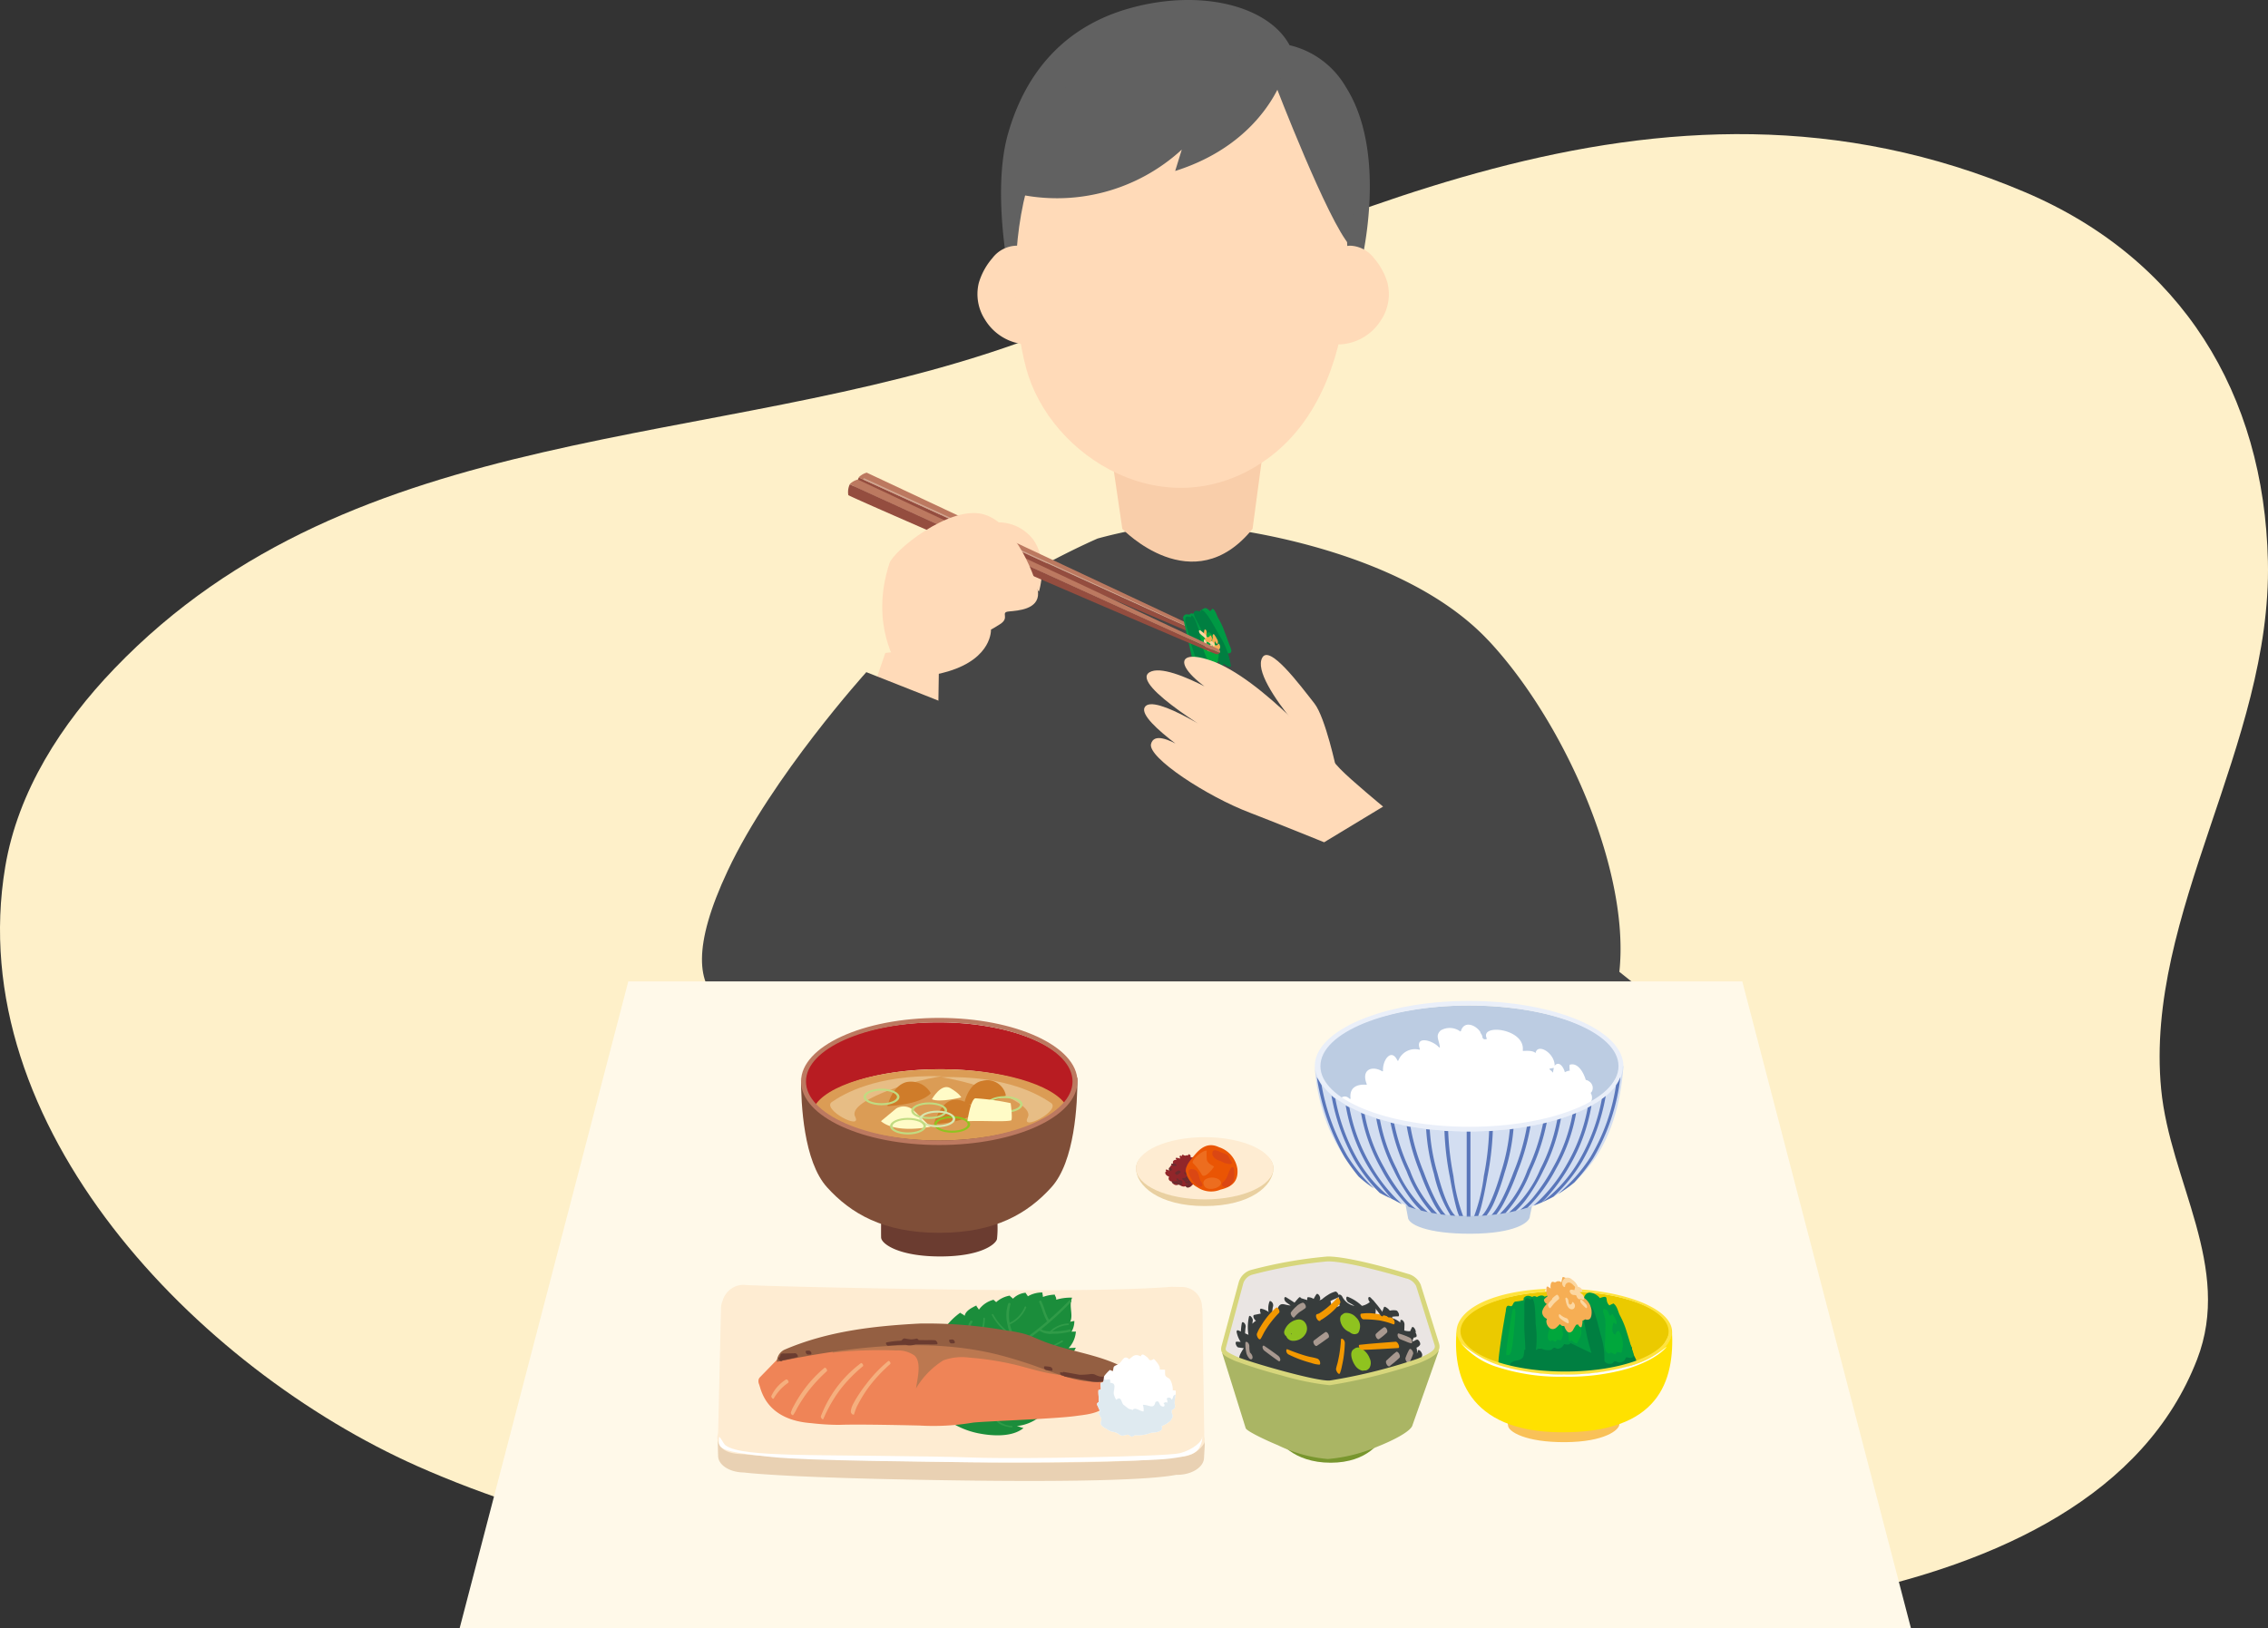 <svg id="グループ_160275" data-name="グループ 160275" xmlns="http://www.w3.org/2000/svg" xmlns:xlink="http://www.w3.org/1999/xlink" width="246.158" height="176.744" viewBox="0 0 246.158 176.744">
  <rect x="0" y="0" width="246.158" height="176.744" fill="#333333" stroke="none"/>
  <defs>
    <clipPath id="clip-path">
      <rect id="長方形_123852" data-name="長方形 123852" width="246.158" height="176.744" fill="none"/>
    </clipPath>
  </defs>
  <g id="グループ_160274" data-name="グループ 160274" clip-path="url(#clip-path)">
    <path id="パス_164234" data-name="パス 164234" d="M110.569,37.219c31.858-11.4,68.883-33.535,109.242-16.346,16.986,7.234,25.938,21.894,26.337,40.068.437,19.9-13.41,38.221-11.587,57.294.957,10.009,7.782,19.318,3.9,29.352-11.354,29.347-62.976,29.752-87.978,28.214-32.658-2.009-75.02-3.216-105.18-16.628C21.494,148.584-4.168,122.321.57,94.091c1.376-8.2,6.091-15.518,11.85-21.511,26.229-27.3,65.05-23.515,98.149-35.361" fill="#fef0c9"/>
    <path id="パス_164235" data-name="パス 164235" d="M161.518,69.507c-9.6-10.23-28.992-12.192-28.992-12.192s-3.236-.364-4.936-.431a52.952,52.952,0,0,0-8.452,1.577s-30.8,13.172-32.672,31.6,5.791,18.011,5.791,18.011h12.419c-1.7,16.57-2.7,31.623-2.7,31.623s10.3,3.131,25.578,2.981a165.568,165.568,0,0,0,27.062-2.462s-.961-10.4-2.462-23.457c6.8.759,19.035,1,22.363-6.422,4.686-10.437-3.394-30.592-12.995-40.831" fill="#464646"/>
    <path id="パス_164236" data-name="パス 164236" d="M120.637,49.414l1.174,8s7.654,8.006,14.137,0l1.17-8.726Z" fill="#f9ceaa"/>
    <path id="パス_164237" data-name="パス 164237" d="M139.966,4.911C137.7.664,130.345-1.295,122.531.92c-6.81,1.932-11.178,6.71-13.139,13.648-1.673,5.926,0,14.551,0,14.551h38.22s3.223-12.232-1.557-19.7a9.6,9.6,0,0,0-6.089-4.512" fill="#616161" fill-rule="evenodd"/>
    <path id="パス_164238" data-name="パス 164238" d="M113.859,28.872a4.491,4.491,0,0,0-3.534-2.2,3.4,3.4,0,0,0-2.621,1.358,7.156,7.156,0,0,0-1.473,2.7,5.1,5.1,0,0,0,.669,3.959,5.6,5.6,0,0,0,4.463,2.7c1.785,0,3.078-1.215,3.548-3.349a7,7,0,0,0-1.052-5.168" fill="#ffdab8"/>
    <path id="パス_164239" data-name="パス 164239" d="M142.97,28.872a4.5,4.5,0,0,1,3.534-2.2,3.4,3.4,0,0,1,2.623,1.358,7.119,7.119,0,0,1,1.469,2.7,5.076,5.076,0,0,1-.667,3.959,5.586,5.586,0,0,1-4.461,2.7c-1.785,0-3.077-1.215-3.547-3.349a7,7,0,0,1,1.047-5.168" fill="#ffdab8"/>
    <path id="パス_164240" data-name="パス 164240" d="M124.528,5.787c6.478-1.733,14.331.446,18.81,8.955s4.838,27.543-5.91,35.158-23.463-.209-26.064-9.956S109.629,9.761,124.529,5.787" fill="#ffdab8"/>
    <path id="パス_164241" data-name="パス 164241" d="M139.367,8.006s-2.032,7.465-11.818,10.556l.715-2.32a20,20,0,0,1-18.035,4.768S112.38,9.677,120.262,5.943s19.105,2.063,19.105,2.063" fill="#616161"/>
    <path id="パス_164242" data-name="パス 164242" d="M138.411,9.164s5.732,14.937,8.12,17.507c0,0,1.792-10.944-1.792-14.416s-5.374-4.248-5.374-4.248Z" fill="#616161"/>
    <path id="パス_164243" data-name="パス 164243" d="M145.064,83.589s-1.2-5.682-2.4-7.215c-1.683-2.151-4.855-6.382-5.655-4.99-1.526,2.671,8.059,12.2,8.059,12.2" fill="#ffdab8"/>
    <path id="パス_164244" data-name="パス 164244" d="M141.051,93.543l7.968-9.319L179.393,108.4l-19.648,6.406Z" fill="#464646"/>
    <path id="パス_164245" data-name="パス 164245" d="M101.941,70.187l-.1,6.463L94.639,75.1l1.447-4.21Z" fill="#ffdab8"/>
    <path id="パス_164246" data-name="パス 164246" d="M107.607,56.769a4.758,4.758,0,0,1,4.52,1.794c1.7,2.345.628,5.679.628,5.679Z" fill="#ffdab8"/>
    <path id="パス_164247" data-name="パス 164247" d="M94.025,72.971,104.6,77.149s-8.994,33.043-16.054,33.286-17.385.744-9.552-15.93c4.792-10.2,15.032-21.534,15.032-21.534" fill="#464646"/>
    <path id="パス_164248" data-name="パス 164248" d="M207.4,176.744H49.893l18.3-70.2H189.1Z" fill="#fff9e9"/>
    <path id="パス_164249" data-name="パス 164249" d="M95.631,132.707s-.013.913,0,1.628,1.939,2.07,6.414,2.07,6.057-1.354,6.165-1.9a10.819,10.819,0,0,0,.042-1.8Z" fill="#6b3c30"/>
    <path id="パス_164250" data-name="パス 164250" d="M116.895,117c0,3.067-6.709,5.553-14.98,5.553S86.937,120.069,86.937,117c0,2.878.284,9.088,2.831,11.9s6.067,4.94,12.173,4.94,9.624-2.129,12.17-4.94,2.831-9.02,2.831-11.9Z" fill="#7f4e38"/>
    <path id="パス_164251" data-name="パス 164251" d="M102.039,116.081c6.456,0,11.861,1.658,13.275,3.884a3.657,3.657,0,0,0,1.222-2.561c0-3.541-6.58-6.412-14.7-6.412s-14.7,2.871-14.7,6.412a3.828,3.828,0,0,0,1.481,2.807c1.159-2.35,6.721-4.13,13.413-4.13" fill="#b81c22"/>
    <path id="パス_164252" data-name="パス 164252" d="M115.689,119.965c-1.449-2.226-6.985-3.885-13.6-3.885-6.855,0-12.553,1.782-13.74,4.131,2.444,2.134,7.586,3.605,13.536,3.605,6.176,0,11.481-1.584,13.8-3.851" fill="#db9c55"/>
    <path id="パス_164253" data-name="パス 164253" d="M101.942,110.506c-8.286,0-15,3.088-15,6.9s6.717,6.9,15,6.9,15-3.089,15-6.9-6.717-6.9-15-6.9m0,13.31c-7.987,0-14.465-2.871-14.465-6.413s6.475-6.412,14.465-6.412,14.466,2.871,14.466,6.412-6.476,6.413-14.466,6.413" fill="#bc7960"/>
    <path id="パス_164254" data-name="パス 164254" d="M101.355,122.02s.645-2.306,2.012-2.59c1.415-.294,2.683,1.195,2.683,1.195s-.839,1.2-4.695,1.395" fill="#cf7c2a"/>
    <path id="パス_164255" data-name="パス 164255" d="M101.145,119.331s1.006-1.792,2.012-1.195,1.174,1,1.174,1-2.348.6-3.186.2" fill="#fffbc7"/>
    <path id="パス_164256" data-name="パス 164256" d="M90.3,119.627c1.174-.8,4.695-2.988,11.9-2.788-3.856.6-10.227,2.789-9.389,4.381s-3.689-.8-2.515-1.594" fill="#e7bd85"/>
    <path id="パス_164257" data-name="パス 164257" d="M114.055,119.73c-1.174-.8-4.695-2.988-11.9-2.788,3.856.6,10.228,2.789,9.389,4.381s3.689-.8,2.515-1.593" fill="#e7bd85"/>
    <path id="パス_164258" data-name="パス 164258" d="M95.612,121.722l1.677-1.394a1.579,1.579,0,0,1,1.847.2c.554.528,1.847,1.793,1.847,1.793s-3.689.8-5.365-.6" fill="#fffbc7"/>
    <path id="パス_164259" data-name="パス 164259" d="M103.345,121.173c-1.077,0-1.949.4-1.949.9s.872.9,1.949.9,1.949-.4,1.949-.9-.872-.9-1.949-.9m0,1.582c-.928,0-1.68-.308-1.68-.686s.752-.685,1.68-.685,1.68.308,1.68.685-.752.686-1.68.686" fill="#8fc31f"/>
    <path id="パス_164260" data-name="パス 164260" d="M100.849,119.68c-1.076,0-1.949.4-1.949.9s.873.9,1.949.9,1.949-.4,1.949-.9-.872-.9-1.949-.9m0,1.581c-.928,0-1.68-.308-1.68-.686s.752-.685,1.68-.685,1.68.307,1.68.685-.752.686-1.68.686" fill="#c1db81"/>
    <path id="パス_164261" data-name="パス 164261" d="M101.728,120.576c-1.077,0-1.949.4-1.949.9s.872.9,1.949.9,1.949-.4,1.949-.9-.873-.9-1.949-.9m0,1.582c-.928,0-1.68-.308-1.68-.686s.752-.685,1.68-.685,1.68.307,1.68.685-.752.686-1.68.686" fill="#d7e7af"/>
    <path id="パス_164262" data-name="パス 164262" d="M96.325,120.078s.45-2.144,2.012-2.59a2.454,2.454,0,0,1,2.683,1.195s-.839,1.2-4.695,1.4" fill="#cf7c2a"/>
    <path id="パス_164263" data-name="パス 164263" d="M104.623,119.929s.384-2.314,2.012-2.59a2.048,2.048,0,0,1,2.507,1.45c.009.036.018.072.026.108,0,0-.689.833-4.545,1.032" fill="#cf7c2a"/>
    <path id="パス_164264" data-name="パス 164264" d="M95.675,118.187c-1.077,0-1.949.4-1.949.9s.872.9,1.949.9,1.949-.4,1.949-.9-.873-.9-1.949-.9m0,1.582c-.928,0-1.68-.308-1.68-.686s.752-.685,1.68-.685,1.68.307,1.68.685-.752.686-1.68.686" fill="#c1db81"/>
    <path id="パス_164265" data-name="パス 164265" d="M109.039,119c-1.076,0-1.949.4-1.949.9s.873.9,1.949.9,1.949-.4,1.949-.9-.873-.9-1.949-.9m0,1.582c-.928,0-1.68-.308-1.68-.686s.752-.685,1.68-.685,1.68.307,1.68.685-.752.686-1.68.686" fill="#c1db81"/>
    <path id="パス_164266" data-name="パス 164266" d="M98.55,121.361c-1.076,0-1.949.4-1.949.9s.873.9,1.949.9,1.949-.4,1.949-.9-.872-.9-1.949-.9m0,1.582c-.928,0-1.68-.308-1.68-.686s.752-.685,1.68-.685,1.68.307,1.68.685-.752.686-1.68.686" fill="#c1db81"/>
    <path id="パス_164267" data-name="パス 164267" d="M109.735,121.639c-.76.18-3.175,0-4.734.083,0,0,.319-2.3.846-2.488a26.278,26.278,0,0,1,3.848.529s.243,1.828.04,1.876" fill="#fffbc7"/>
    <path id="パス_164268" data-name="パス 164268" d="M159.484,127.3c7.22,0,15.011-8.92,15.011-8.92s1.367-1.695,1.367-2.63c0-3.636-7.358-6.586-16.435-6.586s-16.435,2.947-16.435,6.586c0,1.034,1.656,2.882,1.656,2.882S152,127.3,159.483,127.3" fill="#bccce2"/>
    <path id="パス_164269" data-name="パス 164269" d="M173.864,120.84a.056.056,0,0,1-.072-.032,1.375,1.375,0,0,0-1.18-.931.056.056,0,0,1-.039-.092.99.99,0,0,0,.071-1.135.833.833,0,0,0,.139-.163.847.847,0,0,0-.287-1.074.88.88,0,0,0-.385-.173c-.173-.628-.778-1.92-1.716-1.656a.059.059,0,0,0-.042.051,2.868,2.868,0,0,0,.021.6,1.154,1.154,0,0,0-.441.123c-.031.014-.062.029-.092.046a1.965,1.965,0,0,0-.175-.443c-.13-.239-.381-.559-.693-.448a.447.447,0,0,0-.233.2c0-1.431-1.881-2.5-2.081-1.386-.239-.273-.866-.257-1.323-.233a.055.055,0,0,1-.061-.05.025.025,0,0,1,0-.012c.265-2.385-4.693-2.939-3.91-1.3a.058.058,0,0,1-.026.076.062.062,0,0,1-.05,0,.286.286,0,0,1-.4-.289,1.109,1.109,0,0,0-.2-.375.256.256,0,0,0-.02-.026.056.056,0,0,0,.006-.068c-.5-.789-1.769-1.283-2.115-.117a.059.059,0,0,1-.071.039.056.056,0,0,1-.017-.009,1.93,1.93,0,0,0-2.11-.093c-.594.576-.2.936-.084,1.785a.056.056,0,0,1-.049.063.053.053,0,0,1-.05-.019c-.693-.78-2.63-1.3-2.075.185a.057.057,0,0,1-.033.073.063.063,0,0,1-.036,0,1.935,1.935,0,0,0-2.26,1.169.057.057,0,0,1-.071.037.058.058,0,0,1-.034-.031c-.655-1.4-1.633-.036-1.565,1.117a.057.057,0,0,1-.053.06.061.061,0,0,1-.032-.008c-1.108-.65-2.307-.189-1.681,1.39a.056.056,0,0,1-.031.073.057.057,0,0,1-.026,0c-.923-.071-1.847.233-1.7,1.477a.058.058,0,0,1-.049.064.06.06,0,0,1-.048-.016c-1.238-1.21-2.47,2.294-1.629,3.625.962,1.519,3.047,1.444,4.436,1.977a24.81,24.81,0,0,0,13.657,1.441c3.047-.515,6.4.123,9.2-1.51.746-.435,1.864-.938,2.19-1.866.207-.59.1-2.35-.475-2.118m-5.273-4.63a2.28,2.28,0,0,0-.026.246,3,3,0,0,0-.369-.344.057.057,0,0,1-.01-.08.052.052,0,0,1,.038-.021c.138-.018.291-.062.425-.07a2.222,2.222,0,0,0-.056.267" fill="#fff"/>
    <path id="パス_164270" data-name="パス 164270" d="M159.446,108.664c-9.251,0-16.75,3.171-16.75,7.082s7.5,7.083,16.75,7.083,16.752-3.171,16.752-7.083-7.5-7.082-16.752-7.082m.042,13.665c-8.933,0-16.176-2.947-16.176-6.586s7.243-6.586,16.176-6.586,16.177,2.947,16.177,6.586-7.242,6.586-16.177,6.586" fill="#eaeff9"/>
    <path id="パス_164271" data-name="パス 164271" d="M152.553,130.8l.255,1.338c0,.8,2.138,1.82,6.848,1.8s6.392-1.2,6.392-1.917l.269-1.285Z" fill="#bccce2"/>
    <path id="パス_164272" data-name="パス 164272" d="M176.141,115.747c0,3.911-7.487,7.082-16.723,7.082s-16.492-3.18-16.722-7.082c.419,7.092,4.549,16.259,16.676,16.259,12.539,0,16.258-8.248,16.824-16.259Z" fill="#d3def1"/>
    <path id="パス_164273" data-name="パス 164273" d="M142.927,116.951a24.924,24.924,0,0,0,3,8.672,21.348,21.348,0,0,0,1.531,2.107,12.84,12.84,0,0,0,1.68,1.3,17.916,17.916,0,0,1-2.9-3.54,23.685,23.685,0,0,1-2.8-7.675" fill="#5976ba"/>
    <path id="パス_164274" data-name="パス 164274" d="M149.743,129.5a13.907,13.907,0,0,0,1.3.635,14.83,14.83,0,0,1-3.636-4.157,20.974,20.974,0,0,1-2.474-6.7q-.222-.164-.423-.334a21.74,21.74,0,0,0,2.58,7.165,17.868,17.868,0,0,0,2.655,3.394" fill="#5976ba"/>
    <path id="パス_164275" data-name="パス 164275" d="M152.17,130.741a17.314,17.314,0,0,1-3.435-4.34,19.19,19.19,0,0,1-2.277-6.171c-.136-.072-.269-.144-.4-.218a19.323,19.323,0,0,0,2.347,6.513,24.323,24.323,0,0,0,2.632,3.615" fill="#5976ba"/>
    <path id="パス_164276" data-name="パス 164276" d="M152.319,129.9a20.054,20.054,0,0,1-2.087-3.151,18.5,18.5,0,0,1-2.114-5.768c-.134-.053-.266-.107-.4-.161a18.841,18.841,0,0,0,2.174,6.049,17.66,17.66,0,0,0,2.993,4.138q.391.137.8.257a8.894,8.894,0,0,1-1.373-1.363" fill="#5976ba"/>
    <path id="パス_164277" data-name="パス 164277" d="M151.614,126.929a19.6,19.6,0,0,1-1.839-5.37l-.4-.123a20.064,20.064,0,0,0,1.891,5.606,19.3,19.3,0,0,0,1.89,3.175,8.848,8.848,0,0,0,1.072,1.2q.361.093.738.173a12.759,12.759,0,0,1-3.35-4.659" fill="#5976ba"/>
    <path id="パス_164278" data-name="パス 164278" d="M153.013,127.036a22.356,22.356,0,0,1-1.692-5.06c-.136-.032-.27-.065-.4-.1a22.851,22.851,0,0,0,1.736,5.261,15.027,15.027,0,0,0,2.712,4.532c.205.041.415.078.631.109a13.137,13.137,0,0,1-2.983-4.744" fill="#5976ba"/>
    <path id="パス_164279" data-name="パス 164279" d="M153.077,122.335c-.134-.023-.268-.048-.4-.073a24.583,24.583,0,0,0,1.461,5.058,26.762,26.762,0,0,0,1.437,3.274,7.914,7.914,0,0,0,.8,1.239c.177.025.358.046.541.066-.479-.476-1.289-1.672-2.4-4.669a24.076,24.076,0,0,1-1.431-4.9" fill="#5976ba"/>
    <path id="パス_164280" data-name="パス 164280" d="M155.188,122.635l-.4-.046a21.808,21.808,0,0,0,.849,4.863,14.517,14.517,0,0,0,1.8,4.5c.174.015.349.027.526.037-.616-.554-1.318-2.212-1.942-4.6a21.666,21.666,0,0,1-.841-4.753" fill="#5976ba"/>
    <path id="パス_164281" data-name="パス 164281" d="M157.174,122.8l-.4-.025a31.218,31.218,0,0,0,.6,5.063c.2,1.165.422,2.238.624,3.021a8.093,8.093,0,0,0,.362,1.148c.145.006.291.011.438.014a19,19,0,0,1-1.046-4.341,30.8,30.8,0,0,1-.574-4.881" fill="#5976ba"/>
    <path id="パス_164282" data-name="パス 164282" d="M159.191,132.027v.051h.409v-.052h-.407" fill="#5976ba"/>
    <path id="パス_164283" data-name="パス 164283" d="M159.36,122.859h-.171v9.164h.406v-9.166h-.237" fill="#5976ba"/>
    <path id="パス_164284" data-name="パス 164284" d="M169.067,129.652a13.96,13.96,0,0,0,1.809-1.283,19.8,19.8,0,0,0,2.031-2.6,22.306,22.306,0,0,0,2.962-8.822h-.005a4.045,4.045,0,0,1-.469.862,21.4,21.4,0,0,1-2.793,7.832,18.116,18.116,0,0,1-3.532,4.017" fill="#5976ba"/>
    <path id="パス_164285" data-name="パス 164285" d="M167.348,130.523l-.014.014q.672-.291,1.281-.626a17.286,17.286,0,0,0,3.089-3.8,21.686,21.686,0,0,0,2.573-7.125q-.2.168-.423.33a20.914,20.914,0,0,1-2.467,6.668,15.08,15.08,0,0,1-4.038,4.54" fill="#5976ba"/>
    <path id="パス_164286" data-name="パス 164286" d="M167.349,130.523q.355-.339.708-.732a19.66,19.66,0,0,0,2.326-3.266,19.3,19.3,0,0,0,2.343-6.488q-.193.108-.4.215a19.175,19.175,0,0,1-2.271,6.15,16.9,16.9,0,0,1-3.615,4.488q.453-.163.88-.347l.026-.019" fill="#5976ba"/>
    <path id="パス_164287" data-name="パス 164287" d="M167.322,130.54l.012-.006.014-.013Z" fill="#5976ba"/>
    <path id="パス_164288" data-name="パス 164288" d="M171.067,120.836q-.2.081-.4.159a18.524,18.524,0,0,1-2.112,5.759,20.147,20.147,0,0,1-2.087,3.151,8.606,8.606,0,0,1-1.466,1.433q.405-.108.791-.231a17.238,17.238,0,0,0,3.1-4.234,18.819,18.819,0,0,0,2.172-6.037" fill="#5976ba"/>
    <path id="パス_164289" data-name="パス 164289" d="M167.525,127.04a20.106,20.106,0,0,0,1.89-5.6l-.4.123a19.63,19.63,0,0,1-1.839,5.368,12.58,12.58,0,0,1-3.391,4.688q.369-.072.726-.157a8.674,8.674,0,0,0,1.122-1.246,19.121,19.121,0,0,0,1.89-3.175" fill="#5976ba"/>
    <path id="パス_164290" data-name="パス 164290" d="M167.873,121.875c-.133.033-.267.066-.4.1a22.382,22.382,0,0,1-1.693,5.063,13.073,13.073,0,0,1-2.995,4.752q.316-.045.623-.1a14.906,14.906,0,0,0,2.732-4.55,22.947,22.947,0,0,0,1.736-5.263" fill="#5976ba"/>
    <path id="パス_164291" data-name="パス 164291" d="M164.654,127.32a24.633,24.633,0,0,0,1.463-5.063l-.4.073a24.25,24.25,0,0,1-1.431,4.9c-1.116,3-1.926,4.193-2.4,4.669.181-.019.36-.039.537-.062a7.965,7.965,0,0,0,.8-1.244,26.523,26.523,0,0,0,1.436-3.273" fill="#5976ba"/>
    <path id="パス_164292" data-name="パス 164292" d="M163.291,127.357a21.581,21.581,0,0,0,.979-4.805l-.4.05a21.7,21.7,0,0,1-.965,4.683c-.693,2.406-1.463,4.14-2.081,4.7q.266-.015.525-.036a6.952,6.952,0,0,0,.872-1.541,25.193,25.193,0,0,0,1.069-3.052" fill="#5976ba"/>
    <path id="パス_164293" data-name="パス 164293" d="M161.423,127.82a31.614,31.614,0,0,0,.6-5.047l-.4.025a31.082,31.082,0,0,1-.574,4.866A18.843,18.843,0,0,1,160,132.02c.147,0,.293-.008.438-.014a8.257,8.257,0,0,0,.361-1.151c.2-.786.422-1.863.624-3.033" fill="#5976ba"/>
    <path id="パス_164294" data-name="パス 164294" d="M77.9,156.394l.031,1.432q.009.1.009.207c-.008.976,1.178,1.777,2.7,1.823a1.3,1.3,0,0,1,.164.011c.726.083,5.814.638,24.447.868,19.414.239,22.02-.589,22.438-.621h.03c1.58.014,2.9-.794,2.957-1.808l.08-1.393c.025-.435-.209-.788-.515-.773-3.075.146-11.076.911-25.052.738-13.762-.17-23.614-.524-26.718-.7-.334-.018-.6-.262-.57.213" fill="#e9d1b3"/>
    <path id="パス_164295" data-name="パス 164295" d="M127.818,158.128h-.029c-.423.033-3.182.862-22.324.622-18.49-.228-24.055-.8-24.776-.873-.049-.005-.1-.008-.146-.009-1.31-.038-2.345-.356-2.647-1.474a1.132,1.132,0,0,1-.011-.575,2.1,2.1,0,0,0,.061-.474L78.257,142a2.162,2.162,0,0,1,.182-.808,2.387,2.387,0,0,1,1.868-1.677,2.688,2.688,0,0,1,.581-.015c1.018.076,10.05.342,24.9.525,15.585.193,20.835-.283,21.324-.327l1.066.021a2.193,2.193,0,0,1,2.284,2.1v.026a.891.891,0,0,0,.046.246l.2,13.908a1.046,1.046,0,0,1-.036.727,3.06,3.06,0,0,1-2.856,1.407" fill="#feecd2"/>
    <path id="パス_164296" data-name="パス 164296" d="M78.041,156.06c.021-.3.476.671.677.829.97.775,4,.938,7.207,1.037,3.483.107,14.619.123,19.7.312s21.066-.123,22.4-.467c1.607-.415,2.489-1.39,2.437-1.71s.184.1-.208.933-1.089,1.071-3.215,1.348c-2.722.354-16.731.486-21.574.409s-17.486-.138-21.719-.575c-5.9-.609-5.786-.914-5.7-2.116" fill="#fff"/>
    <path id="パス_164297" data-name="パス 164297" d="M99.253,146.736c.229.188.379.1.592.2a3.178,3.178,0,0,1,.923-1.869c.082.09.208.174.291.265a3.638,3.638,0,0,1,1.406-1.579c.1.044.2.1.291.143a7.391,7.391,0,0,1,1.463-1.385c.123.134.352.173.474.351.11-.546.712-.862,1.274-1.133.042.173.224.3.272.462a2.812,2.812,0,0,1,1.6-1.085c.071.088.2.174.278.261a2.957,2.957,0,0,1,1.473-.709c.073.116.274.223.348.335a2.227,2.227,0,0,1,1.376-.65c.029.1.216.29.24.39a3.1,3.1,0,0,1,1.589-.419c-.028.132.075.356.044.492a4.084,4.084,0,0,1,1.3-.257c0,.154.2.325.141.554a5.354,5.354,0,0,1,1.739-.222c-.407.883.16,1.874-.216,2.624.163-.061.316-.055.452-.1a2.216,2.216,0,0,1-.308,1.169c.171-.022.3.01.476-.023a2.933,2.933,0,0,1-.791,1.812c.158-.038.615-.018.787-.054a6.458,6.458,0,0,1-1.022,1.552c.148-.025.563.041.726.01a5.338,5.338,0,0,1-1.513,1.973,2.449,2.449,0,0,1,.7.085,3.558,3.558,0,0,1-1.808,1.714,3.4,3.4,0,0,1,.945.006,10.312,10.312,0,0,1-2.253,1.655,2,2,0,0,1,.7.145,4.7,4.7,0,0,1-2.893,1.368c.2.03.53.177.738.218-1.213.994-3.351.878-4.877.574a8.926,8.926,0,0,1-5.705-3.825,10.132,10.132,0,0,1-1.652-2.629c-.086-.257.174-2.618.413-2.421" fill="#1b8d3b"/>
    <path id="パス_164298" data-name="パス 164298" d="M102.276,153.841c-.074,0-.134-.019-.155-.1-.014-.052-.005-.123.11-.175a4.313,4.313,0,0,0,1.391-1.373c.1-.134.2-.261.29-.377a25.419,25.419,0,0,1,3.033-3.2c1.129-.993,2.433-1.949,3.693-2.874a33.424,33.424,0,0,0,5.41-4.564.13.13,0,0,1,.208.155l-.014.015a33.619,33.619,0,0,1-5.451,4.6c-1.257.924-2.556,1.873-3.677,2.86a25.153,25.153,0,0,0-3,3.171c-.09.111-.185.237-.284.369a5.376,5.376,0,0,1-1.244,1.314.163.163,0,0,1,0,.049.131.131,0,0,1-.137.115c-.012,0-.044,0-.066.006a.985.985,0,0,1-.109.008m.17-.015h0" fill="#309b48"/>
    <path id="パス_164299" data-name="パス 164299" d="M113.421,147a10.162,10.162,0,0,1-1.547-.164,6.352,6.352,0,0,0-1.983-.117.129.129,0,1,1-.06-.251l.016,0a6.614,6.614,0,0,1,2.067.116,9.285,9.285,0,0,0,1.6.16,11.8,11.8,0,0,0,1.785-.23V146.5a.129.129,0,0,1,.169-.067.148.148,0,0,1,.1.166c-.02.1-.123.142-.348.19-.141.03-.337.062-.568.094-.423.058-.909.105-1.131.11h-.093" fill="#309b48"/>
    <path id="パス_164300" data-name="パス 164300" d="M110.706,146.069a.593.593,0,0,1-.14-.022.13.13,0,0,1-.048-.022,3.69,3.69,0,0,1-1.148-2.154,4.01,4.01,0,0,1,.065-2.361.128.128,0,0,1,.176-.048.13.13,0,0,1,.057.16,4.592,4.592,0,0,0,.874,4.09.128.128,0,0,1,.179.036.138.138,0,0,1,.018.041l.02.015a.154.154,0,0,1,.074.19.128.128,0,0,1-.127.077m.023-.193h0" fill="#309b48"/>
    <path id="パス_164301" data-name="パス 164301" d="M114.258,144.8a2.13,2.13,0,0,1-1.448-.341.129.129,0,0,1,.2-.166c.35.42,2.616.207,3.063.034a.129.129,0,0,1,.093.24,7.186,7.186,0,0,1-1.908.233" fill="#309b48"/>
    <path id="パス_164302" data-name="パス 164302" d="M113.777,143.553a.127.127,0,0,1-.11-.062,6.147,6.147,0,0,1-.534-1.239,8.6,8.6,0,0,0-.339-.875.129.129,0,0,1,.233-.11,8.572,8.572,0,0,1,.349.9,6.006,6.006,0,0,0,.511,1.189.129.129,0,0,1-.043.177.13.13,0,0,1-.067.019" fill="#309b48"/>
    <path id="パス_164303" data-name="パス 164303" d="M111.857,150.159a18.931,18.931,0,0,1-5.081-.774.129.129,0,0,1,.069-.246,15.947,15.947,0,0,0,7.173.573.129.129,0,1,1,.048.254,12.024,12.024,0,0,1-2.208.2" fill="#309b48"/>
    <path id="パス_164304" data-name="パス 164304" d="M107.234,148.579a.128.128,0,0,1-.094-.041,10.2,10.2,0,0,1-1.622-2.424c-.549-1.173-.622-2.1-.21-2.685a.129.129,0,1,1,.221.134l-.011.015c-.448.635-.123,1.67.234,2.427a10.025,10.025,0,0,0,1.577,2.357.128.128,0,0,1-.005.182.13.13,0,0,1-.09.036" fill="#309b48"/>
    <path id="パス_164305" data-name="パス 164305" d="M104.4,151.347a.129.129,0,0,1-.1-.047c-.231-.28-.519-.579-.823-.9-1.13-1.175-2.411-2.507-1.977-3.958a.129.129,0,1,1,.254.047l-.008.027c-.39,1.307.834,2.581,1.915,3.705.308.32.6.623.837.91a.13.13,0,0,1-.018.182.128.128,0,0,1-.082.029" fill="#309b48"/>
    <path id="パス_164306" data-name="パス 164306" d="M107.449,153.953c-.1,0-.2,0-.3,0a6.067,6.067,0,0,1-3.836-1.033.129.129,0,0,1,.169-.194c1.582,1.38,5.684,1.009,7.86.572a.13.13,0,0,1,.146.11.132.132,0,0,1-.1.143,21.108,21.108,0,0,1-3.939.4" fill="#309b48"/>
    <path id="パス_164307" data-name="パス 164307" d="M102.767,149.4a.089.089,0,0,1-.036-.007c-.079-.034-.062-.139-.057-.189a.083.083,0,0,1,.025-.048,3.036,3.036,0,0,0,.861-1.8,2.913,2.913,0,0,0-.377-1.884.087.087,0,0,1,.033-.118.086.086,0,0,1,.113.027,3.084,3.084,0,0,1,.4,2,3.215,3.215,0,0,1-.866,1.857.164.164,0,0,1-.025.132.1.1,0,0,1-.076.038" fill="#309b48"/>
    <path id="パス_164308" data-name="パス 164308" d="M101.877,148.462h-.019c-.642-.149-1.316-.38-1.439-.969a.086.086,0,0,1,.168-.036c.1.492.72.7,1.31.838a.086.086,0,0,1-.02.169" fill="#309b48"/>
    <path id="パス_164309" data-name="パス 164309" d="M106.735,148.218a3.236,3.236,0,0,1-2.473-1.213.084.084,0,0,1,.027-.118.086.086,0,0,1,.115.021,3.094,3.094,0,0,0,2.4,1.137.085.085,0,0,1,.089.081v0a.087.087,0,0,1-.083.089h-.073" fill="#309b48"/>
    <path id="パス_164310" data-name="パス 164310" d="M105.873,146.039a.09.09,0,0,1-.036-.008.086.086,0,0,1-.042-.114c.069-.15.152-.313.242-.486a4.392,4.392,0,0,0,.689-2.278.086.086,0,0,1,.171-.017,4.505,4.505,0,0,1-.708,2.372c-.088.172-.171.333-.238.479a.085.085,0,0,1-.078.051" fill="#309b48"/>
    <path id="パス_164311" data-name="パス 164311" d="M109.884,145.085a.086.086,0,0,1-.047-.014,5.942,5.942,0,0,1-2.186-2.3.086.086,0,0,1,.051-.111.087.087,0,0,1,.107.042,5.78,5.78,0,0,0,2.123,2.227.086.086,0,0,1-.048.158" fill="#309b48"/>
    <path id="パス_164312" data-name="パス 164312" d="M109.588,143.781a.086.086,0,0,1-.085-.087.085.085,0,0,1,.044-.074,3.3,3.3,0,0,0,1.669-1.739.087.087,0,0,1,.163.059l0,.012a3.483,3.483,0,0,1-1.745,1.819.08.08,0,0,1-.04.011" fill="#309b48"/>
    <path id="パス_164313" data-name="パス 164313" d="M114.89,148.3h-.015a4.054,4.054,0,0,1-2.565-1.412.086.086,0,0,1,.017-.121.087.087,0,0,1,.121.018,3.89,3.89,0,0,0,2.457,1.346.086.086,0,0,1-.014.171" fill="#309b48"/>
    <path id="パス_164314" data-name="パス 164314" d="M113.657,146.751a.089.089,0,0,1-.062-.023.086.086,0,0,1-.005-.121l0,0a5.167,5.167,0,0,1,1.264-.856c.129-.071.264-.145.39-.216a.085.085,0,1,1,.085.148c-.126.074-.261.148-.392.22a4.993,4.993,0,0,0-1.222.822.089.089,0,0,1-.061.028" fill="#309b48"/>
    <path id="パス_164315" data-name="パス 164315" d="M113.915,144.789a.091.091,0,0,1-.057-.021.088.088,0,0,1-.009-.122l0,0a3.032,3.032,0,0,1,2.093-.97.085.085,0,0,1,.075.1.087.087,0,0,1-.086.077,2.873,2.873,0,0,0-1.953.913.087.087,0,0,1-.064.029" fill="#309b48"/>
    <path id="パス_164316" data-name="パス 164316" d="M109.52,149.819a.086.086,0,0,1-.086-.087.085.085,0,0,1,.041-.072c1.037-.633,3.067-1.545,4.1-.96a.086.086,0,0,1-.085.149,2.608,2.608,0,0,0-1.982.062,9.71,9.71,0,0,0-1.941.9.087.087,0,0,1-.045.013" fill="#309b48"/>
    <path id="パス_164317" data-name="パス 164317" d="M113.922,151.236h-.011a4.3,4.3,0,0,1-2.629-1.158.086.086,0,0,1,.036-.116.085.085,0,0,1,.107.022,4.14,4.14,0,0,0,2.507,1.081.087.087,0,0,1-.011.172" fill="#309b48"/>
    <path id="パス_164318" data-name="パス 164318" d="M105.856,153.746a.086.086,0,0,1-.021-.169,9.878,9.878,0,0,0,1.833-.784c1.279-.643,2.729-1.372,4.033-.875a.086.086,0,1,1-.052.164l-.009,0c-1.231-.471-2.586.21-3.895.868a9.966,9.966,0,0,1-1.869.8.067.067,0,0,1-.02,0" fill="#309b48"/>
    <path id="パス_164319" data-name="パス 164319" d="M109.806,154.973h-.01c-.212-.025-1.283-.173-1.607-.662a.515.515,0,0,1-.068-.446.086.086,0,1,1,.165.048.351.351,0,0,0,.046.3,2.366,2.366,0,0,0,1.484.586.086.086,0,0,1-.01.171" fill="#309b48"/>
    <path id="パス_164320" data-name="パス 164320" d="M109.524,152.08a.086.086,0,0,1-.086-.087.081.081,0,0,1,.02-.053,4.192,4.192,0,0,1,1.583-1.032.086.086,0,0,1,.046.166,4.043,4.043,0,0,0-1.5.974.086.086,0,0,1-.067.032" fill="#309b48"/>
    <path id="パス_164321" data-name="パス 164321" d="M108.254,151.455h0c-.138-.006-.294-.009-.458-.013a5.854,5.854,0,0,1-2.709-.461.086.086,0,0,1,.087-.149l.01.007a5.785,5.785,0,0,0,2.617.431c.166,0,.321.006.462.013a.086.086,0,0,1,0,.171" fill="#309b48"/>
    <path id="パス_164322" data-name="パス 164322" d="M109.305,148.132H109.3a3.006,3.006,0,0,1-1.046-.341.086.086,0,0,1-.025-.119.087.087,0,0,1,.12-.025l0,0a2.849,2.849,0,0,0,.96.308.086.086,0,0,1,.077.1.088.088,0,0,1-.082.077" fill="#309b48"/>
    <path id="パス_164323" data-name="パス 164323" d="M84.485,147.457l-1.944,2a.92.92,0,0,0-.188.246.843.843,0,0,0,.043.6c.246.738.826,3.845,5.663,4.2a26.548,26.548,0,0,0,3.023.185c2.108-.087,7.879.055,8.74.074a25.691,25.691,0,0,0,5.677-.3c.695-.141,8.968-.412,11.247-.735.911-.129,2.411-.233,3.111-.955a1.913,1.913,0,0,0,.4-.867,9.892,9.892,0,0,1,.7-1.379c.123-.221,1.4-2.086.83-2.182l-.185-.031c-6.232-1.047-12.407-2.242-18.73-2.754a64.71,64.71,0,0,0-11.589.465c-2.339.234-5.119-.3-6.808,1.437" fill="#ef8457"/>
    <path id="パス_164324" data-name="パス 164324" d="M90.359,146.849a46.889,46.889,0,0,1,6.929-.235,3.122,3.122,0,0,1,1.943.53c.821.7.354,2.463.189,3.579a9.108,9.108,0,0,1,2.954-3.033,5.89,5.89,0,0,1,2.843-.3,31.855,31.855,0,0,1,5.272.848c1.638.406,5.13,1.6,6.672.768a20.222,20.222,0,0,0-3.244-1.38,52.209,52.209,0,0,0-11.88-1.731c-3.791-.235-7.666-.4-11.391.634-.235.065-.241.076-.285.319" fill="#bc7850"/>
    <path id="パス_164325" data-name="パス 164325" d="M121.695,148.327c-.045,0,.03-.074.047-.033s-.027.084-.065.111a11.151,11.151,0,0,0-1.7,1.567c-3.016.336-5.687-1.055-8.516-1.981-.985-.322-1.979-.626-2.986-.884-7.7-1.974-16.2-.9-24.156.739a1.466,1.466,0,0,1,.8-1.309c4.708-2.025,9.7-2.585,14.722-2.849a49.554,49.554,0,0,1,9.484.77,12.289,12.289,0,0,1,1.892.362c.637.19,1.236.478,1.851.726,2.84,1.15,5.892,1.422,8.634,2.779" fill="#945f42"/>
    <path id="パス_164326" data-name="パス 164326" d="M96.4,147.765a14.54,14.54,0,0,0-2.359,2.467,16.345,16.345,0,0,0-.985,1.393c-.149.239-.295.481-.423.732a2.169,2.169,0,0,0-.288.855.373.373,0,0,0,.132.3c.044.038.185.123.222.019a7.554,7.554,0,0,1,.289-.8c.123-.256.264-.5.4-.751a15.416,15.416,0,0,1,.917-1.416,17.131,17.131,0,0,1,2.311-2.474c.116-.106-.1-.421-.224-.323" fill="#f5af7e"/>
    <path id="パス_164327" data-name="パス 164327" d="M93.423,148a12.972,12.972,0,0,0-4.329,5.754c-.051.137.205.446.273.287a15.362,15.362,0,0,1,1.77-3.112,15.609,15.609,0,0,1,2.515-2.6c.123-.1-.1-.424-.23-.331" fill="#f5af7e"/>
    <path id="パス_164328" data-name="パス 164328" d="M89.476,148.506a13.044,13.044,0,0,0-2.1,2.207,14.79,14.79,0,0,0-.854,1.263q-.2.329-.373.667a3.293,3.293,0,0,0-.311.712c-.028.113.161.376.27.241a4.54,4.54,0,0,0,.369-.651q.177-.32.37-.63a14.677,14.677,0,0,1,.84-1.231,16.549,16.549,0,0,1,2.041-2.209c.133-.123-.118-.48-.254-.369" fill="#f5af7e"/>
    <path id="パス_164329" data-name="パス 164329" d="M85.307,149.765a4.2,4.2,0,0,0-1.584,1.778c-.061.127.177.423.261.274a5.27,5.27,0,0,1,1.564-1.7c.135-.1-.1-.435-.241-.349" fill="#f5af7e"/>
    <path id="パス_164330" data-name="パス 164330" d="M86.309,146.914l-1.165.026c-.129,0-.3-.03-.4.088-.037.046-.093.353-.147.336-.09-.028-.109.085-.1.145a.326.326,0,0,0,.175.235.211.211,0,0,0,.266-.062h.025q.782-.144,1.552-.343c.217-.055-.053-.43-.205-.427" fill="#6b3c30"/>
    <path id="パス_164331" data-name="パス 164331" d="M87.935,146.683a.245.245,0,0,0-.131-.056.762.762,0,0,0-.107,0l-.179.013c-.04,0-.061.048-.071.083a.276.276,0,0,0,.031.154.282.282,0,0,0,.242.184l.169-.006c.066,0,.134.007.168-.066.051-.107-.043-.251-.123-.307" fill="#6b3c30"/>
    <path id="パス_164332" data-name="パス 164332" d="M101.509,145.507a6.62,6.62,0,0,0-.845-.018l-.906-.006h-.047c-.066-.1-.168-.177-.242-.158a2.644,2.644,0,0,1-.613.081,6.012,6.012,0,0,1-.628-.092.271.271,0,0,0-.308.159.091.091,0,0,0-.087.079,9.779,9.779,0,0,0-1.61.185c-.173.033.031.379.174.364.608-.066,1.211-.1,1.819-.1a.086.086,0,0,0,.041-.01,1.825,1.825,0,0,0,1.12-.051l.527,0,.87.005a6.145,6.145,0,0,0,.9-.006c.211-.031-.045-.412-.165-.431" fill="#6b3c30"/>
    <path id="パス_164333" data-name="パス 164333" d="M103.611,145.625a.319.319,0,0,0-.159-.185.453.453,0,0,0-.207-.018l-.163.019c-.091.012-.068.144-.048.2.028.074.108.2.2.2h.172a.318.318,0,0,0,.189-.032c.057-.036.033-.136.016-.181" fill="#6b3c30"/>
    <path id="パス_164334" data-name="パス 164334" d="M119.9,149.434a1.566,1.566,0,0,1-.575-.008,2.94,2.94,0,0,1-.52-.212.975.975,0,0,0-.508-.031c-.216.027-.431.045-.65.057-.161.008-.322.012-.482.01q-.856-.157-1.715-.308a.1.1,0,0,0-.121.069l0,.009c-.061-.014-.123-.03-.184-.047-.088-.023-.1.089-.081.145a.273.273,0,0,0,.179.191c.072.023.144.045.217.065a.285.285,0,0,0,.139.074q1.173.21,2.347.413a4.085,4.085,0,0,0,2.18.042c.223-.085-.042-.492-.223-.465" fill="#6b3c30"/>
    <path id="パス_164335" data-name="パス 164335" d="M114.218,148.606a.329.329,0,0,0-.209-.207,3.544,3.544,0,0,0-.59-.069c-.1-.007-.119.092-.1.173a.317.317,0,0,0,.213.226,3.462,3.462,0,0,0,.633.083c.1,0,.068-.16.051-.205" fill="#6b3c30"/>
    <path id="パス_164336" data-name="パス 164336" d="M119.483,154.616c-.062-.145.076-.424.043-.606-.036-.2-.252-.431-.3-.631.324-.153.062-.3,0-.534-.034-.135-.163-.273-.156-.423s.169-.168.175-.218c.041-.4-.062-.848-.027-1.292.1,0,.159-.062.256-.069.021-.241-.042-.474-.023-.716.5-.022.268-.458.4-.739a4.071,4.071,0,0,1,.616-.669c.071.062.235.086.3.142.079-.127.058-.409.141-.5.1-.115.41-.206.554-.321.4-.322.521-.985,1.1-.475.431-.369.659-.62,1.246-.308.15-.406.431-.107.656.05.283.2.216.564.765.229.23.194.787.866.626,1.142.19.016.394.017.585.021.035.158-.026.534.061.662.147.224.391.208.53.474a2.271,2.271,0,0,1,.256,1.108c.089-.019.225.034.313.016.061.467-.138.909-.115,1.354.013.288.114.314-.021.582-.1.193-.246,0-.3.321-.03.2.152.38.1.607a2.03,2.03,0,0,1-.223.416c-.036.039-.4.308-.431.328a3.916,3.916,0,0,1-.544.267c.153.342-.051.5-.377.607s-.659.045-.908.161a3.639,3.639,0,0,1-1.558.2c-.1.007-.243.168-.4.16s-.235-.184-.38-.2c-.242-.027-.457.131-.706.088-.22-.037-.393-.246-.594-.318-.394-.138-.525-.057-.916-.325-.246-.169-.615-.3-.743-.585" fill="#fff"/>
    <path id="パス_164337" data-name="パス 164337" d="M127.161,151.939c-.1-.246-.335-.269-.539-.106a.808.808,0,0,1,.074.459c-.21-.123-.2-.022-.421.026.27.291.044.515-.269.3-.235-.162-.149-.657-.6-.411-.189.865-.684.273-1.369.308a1.483,1.483,0,0,1,.079.717c-.4-.012-.935-.542-1.187-.148-.16-.092-.324-.084-.473-.177-.042-.026-.532-.413-.543-.425-.226-.274-.221-.97-.76-.516a1.854,1.854,0,0,1-.274-.681,1.4,1.4,0,0,1,.052-.431c.025-.337.154-.7-.444-.731.11-.669-.338-.23-.6-.358a.406.406,0,0,1-.084-.058c-.006.213-.013.411-.349.427-.019.242.045.475.024.716-.1.008-.153.066-.256.069-.034.442.068.894.026,1.293,0,.049-.168.075-.174.217s.123.288.156.423c.061.238.322.381,0,.534.044.2.26.431.3.63s-.108.461-.043.606c.126.289.5.417.743.585.391.269.522.185.916.325.2.071.373.281.593.318.249.044.464-.115.707-.088.144.016.228.194.38.2s.3-.154.4-.16a3.641,3.641,0,0,0,1.559-.2c.246-.116.577-.055.907-.162s.531-.264.378-.606a4.217,4.217,0,0,0,.544-.267c.031-.02.394-.288.431-.328a2.049,2.049,0,0,0,.223-.415c.053-.228-.129-.4-.1-.608.047-.316.2-.128.3-.322.135-.268.034-.293.02-.581a5.323,5.323,0,0,1,.108-.907.333.333,0,0,0-.091.029c-.253.118-.144.348-.335.509" fill="#dfeaf0"/>
    <path id="パス_164338" data-name="パス 164338" d="M150.1,155.414H138.558s-.012-.356,0,.3,1.772,3.084,5.864,3.084,5.54-2.431,5.637-2.927.039-.455.039-.455" fill="#78962e"/>
    <path id="パス_164339" data-name="パス 164339" d="M153.958,147.734c-1.809.959-8.093,2.216-9.569,2.377s-9.139-2.093-10.283-2.617-1.415-.705-1.289-1.262l1.869-6.939a1.7,1.7,0,0,1,1.231-1.195,49.214,49.214,0,0,1,8.187-1.438c2.569,0,8.617,1.87,8.617,1.87a1.839,1.839,0,0,1,1.237,1.006l2.005,6.412c.144.54-.195.828-2,1.785" fill="#eae5e3"/>
    <path id="パス_164340" data-name="パス 164340" d="M153.875,146.679a1.339,1.339,0,0,1-.092.267,1.579,1.579,0,0,0-.044-.638.792.792,0,0,0,.38-.3c.107-.185-.148-.613-.33-.577a1.31,1.31,0,0,0-.394.209c-.03-.036-.062-.071-.093-.1l.011-.026c.041-.1.081-.2.123-.3a.635.635,0,0,0,.267-.074c.091-.052.038-.25.009-.322a.747.747,0,0,0-.071-.134.062.062,0,0,1,.007-.019c.085-.228-.283-.807-.416-.533-.061.127-.121.255-.179.384a2.043,2.043,0,0,1-.332-.009,2.491,2.491,0,0,1-.307-.062l.022-.631a.6.6,0,0,0-.189-.458c-.074-.066-.246-.132-.258.045,0,.059-.007.118-.011.176a2.5,2.5,0,0,0-.869-.473,1.356,1.356,0,0,0-.777-1.231.111.111,0,0,0-.135.062,3.859,3.859,0,0,1-.63,1.224,2.277,2.277,0,0,0-.342-.246,3.089,3.089,0,0,0,.032-1.363c-.023-.123-.253-.528-.4-.369a1.968,1.968,0,0,1-1.042.587,4.738,4.738,0,0,0-1.553-.991c-.123-.05-.153.123-.139.223a.57.57,0,0,0,.24.39c.221.118.439.246.652.385a1.889,1.889,0,0,1-1.34-1.022c-.068-.135-.322-.307-.375-.141-.052-.189-.237-.413-.353-.394a2.514,2.514,0,0,0-.827.369,4.749,4.749,0,0,0-.651.477,1.918,1.918,0,0,0-.257.118l.062-.123c.106-.219-.247-.778-.413-.527a4.847,4.847,0,0,0-.284.488,1.08,1.08,0,0,0-.61-.191c-.076,0-.1.118-.091.185,0,.043.008.086.013.129-.218-.068-.437-.133-.655-.2-.078-.1-.173-.152-.238-.084-.173.175-.333.369-.493.56q-.455-.3-.914-.582c-.114-.07-.2.012-.194.154a.574.574,0,0,0,.237.414c.15.11.3.218.451.326a4.064,4.064,0,0,1-.44-.069c-.314-.066-.593-.189-.836.13a.86.86,0,0,0-.167.575.89.89,0,0,0-.68.3,2.089,2.089,0,0,0-1.064-.587c-.143-.028-.16.138-.133.265a3.093,3.093,0,0,0,.252.724,2.243,2.243,0,0,0-1.088.64c.012-.116.028-.231.047-.347.039-.228-.354-.727-.422-.392a5.221,5.221,0,0,0-.05,1.942l-.365-.159a5.229,5.229,0,0,1,.062-.717.542.542,0,0,0-.177-.431c-.082-.073-.213-.114-.242.044a5.864,5.864,0,0,0-.1.906l-.264-.115c-.163-.072-.229.054-.185.238a3.075,3.075,0,0,0,.421,1c-.137-.006-.273-.011-.4-.022-.3-.025-.052.6.154.628s.4.057.593.083a3.94,3.94,0,0,0-.414.707c-.21.468-.4,2.755.123,2.869,3.04.666,11.489,1.012,14.588,1.017a5.07,5.07,0,0,0,5.059-3.811c.057-.268-.4-.843-.492-.456m-12.747-4.97c.048-.064.1-.128.141-.193l.319.114a4.655,4.655,0,0,1-.46.078m3.324-.317a.615.615,0,0,0-.037-.158l.036-.021c.259-.149.542-.234.8-.382a.127.127,0,0,0,.05-.055q.048.494.1.978c-.316.185-.9.123-.945-.362m8.278,3.826a.76.76,0,0,0-.332.014l-.011-.031,0-.172a2.835,2.835,0,0,0,.375.111l-.036.078" fill="#373c3c"/>
    <path id="パス_164341" data-name="パス 164341" d="M151.355,143.478a.588.588,0,0,0-.32-.416,7.722,7.722,0,0,0-1.638-.424,5.262,5.262,0,0,0-1.652-.022c-.132.024-.088.239-.051.334.054.138.162.276.3.281a12.872,12.872,0,0,1,1.642.106,7.76,7.76,0,0,1,1.576.431c.154.061.174-.175.145-.291" fill="#f39800"/>
    <path id="パス_164342" data-name="パス 164342" d="M141.683,143.645a.815.815,0,0,0-.784-.4,1.843,1.843,0,0,0-1.512,1.277.511.511,0,0,0,.115.448.476.476,0,0,0,.1.092.777.777,0,0,0,.7.5,1.531,1.531,0,0,0,1.458-.878,1.09,1.09,0,0,0-.073-1.037m-1.557,1.2a.559.559,0,0,1,.043-.1.742.742,0,0,0,.043.1h-.086" fill="#8fc31f"/>
    <path id="パス_164343" data-name="パス 164343" d="M148.677,147.512a2.093,2.093,0,0,0-.932-1.121l-.039-.021a.615.615,0,0,0-.717.068c-.619.313-.234,1.334.073,1.777a1.358,1.358,0,0,0,.748.583.439.439,0,0,0,.256-.018.5.5,0,0,0,.422-.129.543.543,0,0,0,.123-.111,1.074,1.074,0,0,0,.068-1.028" fill="#8fc31f"/>
    <path id="パス_164344" data-name="パス 164344" d="M147.49,144.551a.678.678,0,0,0,.084-.251,1.261,1.261,0,0,0-.379-1.261,1.376,1.376,0,0,0-1.232-.492.666.666,0,0,0-.266.16l-.019.012c-.336.2-.23.746-.085,1.058a1.605,1.605,0,0,0,.893.839.8.8,0,0,0,.551.23.48.48,0,0,0,.158-.033.376.376,0,0,0,.3-.26" fill="#8fc31f"/>
    <path id="パス_164345" data-name="パス 164345" d="M150,142.365a12.5,12.5,0,0,0-1.239-1.488c-.085-.087-.221-.107-.252.044a.573.573,0,0,0,.184.447,13.388,13.388,0,0,1,1.119,1.394c.067.1.229.215.308.077s-.05-.369-.124-.473" fill="#373c3c"/>
    <path id="パス_164346" data-name="パス 164346" d="M137.618,142.5a2.434,2.434,0,0,0-.739.1c-.25.048-.5.1-.748.15s.039.661.252.627l.758-.123a2.1,2.1,0,0,0,.716-.163c.189-.113-.1-.572-.239-.59" fill="#373c3c"/>
    <path id="パス_164347" data-name="パス 164347" d="M138.067,141.382c-.049-.062-.234-.222-.287-.071a2.149,2.149,0,0,0-.1,1.1.511.511,0,0,0,.254.352c.109.043.173-.033.168-.167a2.231,2.231,0,0,1,.073-.78.5.5,0,0,0-.112-.438" fill="#373c3c"/>
    <path id="パス_164348" data-name="パス 164348" d="M143.84,144.622c-.423.286-.833.6-1.242.915-.185.142.133.706.328.573.423-.285.849-.574,1.258-.887.194-.149-.14-.739-.344-.6" fill="#a89990"/>
    <path id="パス_164349" data-name="パス 164349" d="M138.715,147.175c-.492-.369-.995-.722-1.5-1.065-.108-.074-.191.016-.185.148a.554.554,0,0,0,.229.4c.492.377.994.749,1.5,1.1.115.08.2-.018.2-.157a.592.592,0,0,0-.247-.425" fill="#a89990"/>
    <path id="パス_164350" data-name="パス 164350" d="M151.523,146.779c-.362.279-.7.61-1.046.923-.185.174.155.769.349.611.358-.289.725-.574,1.059-.9.192-.185-.156-.8-.365-.638" fill="#a89990"/>
    <path id="パス_164351" data-name="パス 164351" d="M150.2,144.1a5.753,5.753,0,0,0-.851.7c-.181.154.143.717.328.571a5.809,5.809,0,0,0,.851-.7c.16-.185-.123-.687-.327-.572" fill="#a89990"/>
    <path id="パス_164352" data-name="パス 164352" d="M153.266,145.61a.556.556,0,0,0-.232-.377,7.07,7.07,0,0,0-1.21-.459c-.136-.047-.151.149-.129.254a.523.523,0,0,0,.28.362c.194.078.386.157.583.231a3.067,3.067,0,0,0,.574.205c.119.02.152-.1.134-.216" fill="#a89990"/>
    <path id="パス_164353" data-name="パス 164353" d="M152.954,146.51a5.476,5.476,0,0,0-.4.89c-.1.233.292.793.413.529a6.678,6.678,0,0,0,.411-.957c.055-.2-.264-.7-.422-.461" fill="#a89990"/>
    <path id="パス_164354" data-name="パス 164354" d="M141.39,141.426a1.55,1.55,0,0,0-.7.412,3.486,3.486,0,0,0-.573.634c-.123.172.223.7.36.537a3.927,3.927,0,0,1,.562-.562,7.076,7.076,0,0,0,.639-.431c.168-.17-.1-.608-.285-.588" fill="#a89990"/>
    <path id="パス_164355" data-name="パス 164355" d="M135.933,147.244a.788.788,0,0,0-.268-.406c-.012-.048-.022-.1-.031-.144a2.644,2.644,0,0,1-.036-.518.575.575,0,0,0-.18-.436c-.069-.062-.237-.127-.246.043a3.506,3.506,0,0,0,.069.914,1.411,1.411,0,0,0,.378.809c.205.162.382.018.313-.261" fill="#a89990"/>
    <path id="パス_164356" data-name="パス 164356" d="M145.112,140.944a9.936,9.936,0,0,1-1.483,1.342q-.185.135-.38.257a.773.773,0,0,1-.215.1c-.062.018-.127.017-.168.086-.131.217.174.76.4.669a.149.149,0,0,0,.088-.108l.044-.008a.7.7,0,0,0,.128-.071c.1-.063.2-.129.3-.2q.3-.205.578-.44a7.132,7.132,0,0,0,1.033-1.073c.147-.185-.164-.727-.32-.559" fill="#f39800"/>
    <path id="パス_164357" data-name="パス 164357" d="M151.476,145.661c-1.3.111-2.612.185-3.912.335-.221.026.04.56.224.554,1.322-.029,2.647-.136,3.965-.2.253-.013-.028-.71-.277-.688" fill="#f39800"/>
    <path id="パス_164358" data-name="パス 164358" d="M138.5,141.973a7.089,7.089,0,0,0-1.169,1.266q-.258.351-.485.732a4.515,4.515,0,0,0-.428.825c-.074.219.242.806.418.534.156-.246.274-.528.422-.78s.3-.483.46-.711a11.664,11.664,0,0,1,1.1-1.31c.162-.168-.142-.7-.319-.554" fill="#f39800"/>
    <path id="パス_164359" data-name="パス 164359" d="M143.265,147.837a.524.524,0,0,0-.281-.339,6.306,6.306,0,0,0-.815-.192q-.422-.1-.837-.236c-.538-.17-1.069-.369-1.6-.587-.11-.045-.136.111-.123.2a.5.5,0,0,0,.214.347,12.214,12.214,0,0,0,1.665.69q.417.138.841.251a3.208,3.208,0,0,0,.861.181c.13-.005.1-.233.069-.315" fill="#f39800"/>
    <path id="パス_164360" data-name="パス 164360" d="M145.782,145.4c-.068-.062-.233-.123-.241.042a14.1,14.1,0,0,1-.178,1.6c-.043.259-.1.515-.154.77s-.156.53-.2.8c-.032.185.3.739.424.465a4.389,4.389,0,0,0,.212-.772q.092-.4.16-.813a13.216,13.216,0,0,0,.156-1.662.565.565,0,0,0-.176-.431" fill="#f39800"/>
    <path id="パス_164361" data-name="パス 164361" d="M151.811,142.6c-.043-.134-.148-.311-.278-.337a1.837,1.837,0,0,0-1,.13c-.246.1.047.694.253.629a3.292,3.292,0,0,1,.963-.11c.128,0,.093-.233.067-.313" fill="#373c3c"/>
    <path id="パス_164362" data-name="パス 164362" d="M154.621,147.48h-.009c-.083.026-8.34,2.629-10.3,2.629s-10.508-2.7-10.6-2.726c-.44-.134-1-.665-1.054-.467l2.534,8.1c.019.084.078.231,1.108.772.671.351,1.521.745,2.394,1.108a15.381,15.381,0,0,0,5.422,1.5,17.511,17.511,0,0,0,5.394-1.348c1.63-.647,3.476-1.577,3.769-2.249v-.006l2.868-8.114c-.043-.217-.786.609-1.527.8" fill="#aab564"/>
    <path id="パス_164363" data-name="パス 164363" d="M144.222,150.374a29.614,29.614,0,0,1-5.165-1.066A51.39,51.39,0,0,1,134,147.725c-1.041-.48-1.616-.745-1.43-1.549v-.01l1.868-6.934a1.957,1.957,0,0,1,1.407-1.379h.005a48.389,48.389,0,0,1,8.249-1.445c2.543,0,8.279,1.754,8.679,1.876a2.08,2.08,0,0,1,1.418,1.183l2,6.412v.005c.214.8-.349,1.35-2.154,2.087a58.747,58.747,0,0,1-9.637,2.4,1.605,1.605,0,0,1-.2.009m-11.15-4.08c-.074.321-.041.421,1.149.97,1.16.536,8.749,2.751,10.149,2.6a57.866,57.866,0,0,0,9.5-2.361c1.863-.761,1.942-1.149,1.855-1.477l-2.005-6.412v0a1.61,1.61,0,0,0-1.037-.822h-.014l-.015,0c-.062-.018-6.038-1.858-8.541-1.858a49.238,49.238,0,0,0-8.125,1.429,1.443,1.443,0,0,0-1.046,1.007v.009Z" fill="#d7d67c"/>
    <path id="パス_164364" data-name="パス 164364" d="M169.417,152.2c5.78.034,11.061-6.085,11.061-6.085s.831-1.156.749-1.781c-.307-2.339-5.425-4.15-11.429-4.167-5.977-.016-11.1,1.752-11.479,4.071-.113.686.854,1.948.854,1.948s4.282,5.978,10.243,6.014" fill="#ebca00"/>
    <path id="パス_164365" data-name="パス 164365" d="M170.071,142.743c-.5.54-1.1,1.062-1.648,1.613-.269.271-1.481,1.165-1.042,1.422.084-.03.155-.032.236-.056,0,.062.135.208.138.268a2.551,2.551,0,0,0,.392-.185c.055.062.2.107.25.185.689-.382,1.724-1.408,1.756-1.915a.956.956,0,0,0-.624.261c-.3-.235.651-.913.961-1.108-.016.055.034.176.025.235.45-.236.5-.708.686-1.011a.913.913,0,0,0-.37.114c-.082-.27.53-.567.067-.788-.426.243-.541.657-.825.964" fill="#8fc31f"/>
    <path id="パス_164366" data-name="パス 164366" d="M163.712,147.749a.154.154,0,0,1,.049.123c-.012.23-.482.386-.431.66.033.166.409.22.574.207-.463.886.971,2.288,2.462,1.269.862.009,8.438-.113,9.295-.185.661-.057,1.186-1.108,1.515-1.591.991-.326-.025-.958-.042-1.807-.012-.587-1.349-1.434-2.6-1.165-1.282.274-2.81.184-4.081.408a31.64,31.64,0,0,1-3.34.686,15.911,15.911,0,0,1-3.039.081c-.44-.052-1.483.369-1.043,1,.133.191.543.174.686.308" fill="#007f41"/>
    <path id="パス_164367" data-name="パス 164367" d="M165.378,140.915c.27-.3.527-.285.929-.111a.371.371,0,0,1,.485.013c.308-.17.615-.265.859-.041,1.054-.392,1.022-.246,1.46.239a2.692,2.692,0,0,1,.411-.191c.324.322.257.812.4,1.2a6.993,6.993,0,0,1,.323,1.539c.067.5.118,1.013.176,1.548.034.3.312,1.084-.639.8-.19.247-.225.4-.605.5-.267.071-.31-.126-.508-.093-.151.025-.2.2-.356.233-.993.178-.969-.521-1.753.133a14.606,14.606,0,0,0-1.474-.211Z" fill="#094"/>
    <path id="パス_164368" data-name="パス 164368" d="M163.44,142.3s-1.176,6.443-.709,6.313.788-.3.982-.133.056-.384.323-.559a1.443,1.443,0,0,1,.548-.21s.666-.065.783-.536a44.791,44.791,0,0,0,.517-5.2c.031-.211-.123-.961-.37-.857a5.423,5.423,0,0,1-1.019.185c-.294.048-.273.467-.471.5s-.537-.315-.586.493" fill="#094"/>
    <path id="パス_164369" data-name="パス 164369" d="M164.17,142.139s-.9,5.163-.644,4.995.558.778.872-3.554c.051-.7.223-1.869-.228-1.44" fill="#00a73c"/>
    <path id="パス_164370" data-name="パス 164370" d="M168.492,142.333c-.049.568-.205,1.154-.295,1.762-.045.3-.493,1.4.107,1.511.057-.04.115-.078.176-.113.048.056.28.147.328.2.04-.076.2-.163.22-.265a3.405,3.405,0,0,1,.37.1,2.312,2.312,0,0,0,.144-2.092.485.485,0,0,0-.361.373c-.439-.127-.093-.929.036-1.166.025.05.158.14.193.19.223-.3-.073-.7-.134-.994-.083.055-.189.066-.242.177-.267-.2.054-.583-.508-.662-.2.293,0,.661-.031.982" fill="#00a73c"/>
    <path id="パス_164371" data-name="パス 164371" d="M170.1,140.661c.246-.3.7-.116,1.181.065.154-.141.484.054.638.172.3-1.061,1.443-.375,1.716.029,1.155-.427.431.246,1.046.794a2.644,2.644,0,0,1,.447-.211c.45.365.474.918.723,1.358a9.031,9.031,0,0,1,.715,1.761c.187.577.358,1.17.546,1.785.1.346.615,1.267-.6.924-.176.282-.184.464-.619.573-.308.078-.4-.153-.632-.117-.176.026-.193.234-.378.264-1.157.189-1.078-1.8-1.856-1.091-.6-.092-2.741-1.368-3.279-1.391l-.641-4.562c0-.013.977-.341.985-.354" fill="#094"/>
    <path id="パス_164372" data-name="パス 164372" d="M174.221,143.2c.062.645-.006,1.311.012,2.007.009.345-.3,1.606.442,1.745a1.792,1.792,0,0,1,.185-.128c.07.065.369.175.436.237.031-.088.2-.185.207-.3.123.046.324.052.462.118a2.6,2.6,0,0,0-.272-2.406c-.285.066-.315.251-.353.421-.551-.151-.308-1.062-.2-1.331.041.058.218.161.27.22.2-.34-.235-.8-.369-1.131-.087.062-.211.072-.251.2-.359-.234-.057-.658-.739-.753-.176.328.131.746.165,1.108" fill="#00a73c"/>
    <path id="パス_164373" data-name="パス 164373" d="M170.683,142.234a1.637,1.637,0,0,1,.319.145c.043-.03.1-.074.137-.1.52.28.379,1.556.475,2.024.129.623-.173.959-.458,1.55a.821.821,0,0,1-.56-.34c-.144.1-.178.051-.314.1,0-.6-.156-1.181-.146-1.745,0-.262.017-.917,0-1.17-.076-.988.866-.277.548-.46" fill="#00a73c"/>
    <path id="パス_164374" data-name="パス 164374" d="M165.9,140.987c.062.047.185.04.263.135.035-.056.082-.137.111-.185.427.286.335,2.306.426,3.032a10.469,10.469,0,0,1-.084,3.121c-.062.265-.621.442-.756.206l-.275.035c-.016-.027.291-.062.275-.035-.1.16-.2-.794-.308-.677,0-1.046-.13-1.981-.116-2.916.006-.431.022-1.473.007-1.859-.054-1.477.721-.658.458-.851" fill="#007f41"/>
    <path id="パス_164375" data-name="パス 164375" d="M172.107,141.745c.088.055.235.048.353.158.028-.062.065-.156.088-.214.591.332.985,2.67,1.278,3.521a8.541,8.541,0,0,1,.251,3.286c-.324.062-.537-.279-.721-.5-.1.277-.157.178-.277.327-.263-1.251-.658-2.356-.873-3.453-.1-.5-.334-1.711-.447-2.157-.424-1.695.714-.746.348-.971" fill="#007f41"/>
    <path id="パス_164376" data-name="パス 164376" d="M172.74,142.257a1.948,1.948,0,0,0-.445-1.021,1.544,1.544,0,0,0-.811-.512c-.045-.01-.092-.018-.138-.024-.029-.056-.057-.113-.085-.17a.792.792,0,0,0-.072-.212l.015-.076c.189-1.135-.92-1.364-1.518-1.6-.068-.027-.109.034-.123.109l-.106.48a.5.5,0,0,0-.049-.053c-.046-.043-.15-.11-.214-.07a.372.372,0,0,0-.1-.014c-.115,0-.184.076-.285.109s-.2-.061-.312-.042c-.129.02-.163.163-.189.273a1.028,1.028,0,0,0,0,.455l-.267-.184c-.048-.033-.151-.062-.178.034a1.5,1.5,0,0,0,.35,1.342l-.418.581a1.59,1.59,0,0,0-.418.742.787.787,0,0,0,.379.7c.051.034.1.066.154.1a.449.449,0,0,0-.068.323.966.966,0,0,0,.4.681.528.528,0,0,0,.615-.031,2.173,2.173,0,0,0,.308-.291c.038-.038.1-.081.13-.13l.018-.011a.506.506,0,0,0,.247.2.753.753,0,0,0,.164.015.409.409,0,0,1,.061.011,1.4,1.4,0,0,0,.333.6c.205.164.426.08.587-.133a6.21,6.21,0,0,1,.36-.615.452.452,0,0,0,.189-.054,1.168,1.168,0,0,0,.176.243c.046.049.2.143.235.013a2.209,2.209,0,0,0,.093-.646,1.1,1.1,0,0,0,.291-.149.524.524,0,0,0,.46-.018c.234-.142.263-.666.228-.949" fill="#f6ae54"/>
    <path id="パス_164377" data-name="パス 164377" d="M168.939,140.575a2.824,2.824,0,0,0-.914,1.007c-.07.134.142.539.252.411.145-.168.275-.354.426-.516a6.186,6.186,0,0,1,.481-.435c.138-.124-.1-.564-.246-.468" fill="#fcd7a1"/>
    <path id="パス_164378" data-name="パス 164378" d="M170.626,141.447a.221.221,0,0,1-.261.173l-.01,0c-.108-.053-.123-.333-.143-.46a.4.4,0,0,0-.186-.277c-.07-.027-.137.021-.123.131.061.407.167.892.492,1.076a.383.383,0,0,0,.371.015.406.406,0,0,0,.168-.394c0-.149-.28-.528-.313-.261" fill="#fcd7a1"/>
    <path id="パス_164379" data-name="パス 164379" d="M172.161,141.607a4.9,4.9,0,0,0-.464-.47c-.061-.058-.163-.094-.184.035a.472.472,0,0,0,.133.354,4.391,4.391,0,0,0,.464.461c.061.045.13.021.143-.07a.468.468,0,0,0-.094-.308" fill="#fcd7a1"/>
    <path id="パス_164380" data-name="パス 164380" d="M170.259,143.47c-.018-.139-.117-.332-.234-.359a1.881,1.881,0,0,1-.7-.408c-.071-.058-.132,0-.139.094a.461.461,0,0,0,.131.32,3.534,3.534,0,0,0,.793.525c.111.062.173-.021.154-.172" fill="#fcd7a1"/>
    <path id="パス_164381" data-name="パス 164381" d="M181.464,144.34c-.3-2.223-4.617-3.988-10.044-4.37a.706.706,0,0,1,0,.251c5.2.3,9.4,1.989,9.668,4.118.32,2.491-4.788,4.6-11.4,4.559-6.579-.039-11.548-2.187-11.148-4.654.33-2.035,4.247-3.645,9.18-4a.669.669,0,0,1,.056-.321c-5.559.259-9.278,2.027-9.664,4.318-.445,2.658,4.693,4.986,11.536,5.026,6.879.041,12.171-2.243,11.813-4.928" fill="#ffe33f"/>
    <path id="パス_164382" data-name="パス 164382" d="M163.443,153.625l.231,1.12c0,.673,1.9,1.846,6.2,1.821s5.88-1.332,5.881-1.934l.246-1.076Z" fill="#f9c158"/>
    <path id="パス_164383" data-name="パス 164383" d="M181.424,144.34c.356,2.686-4.927,4.97-11.794,4.929-6.833-.042-11.795-2.373-11.515-5.027-.523,4.961,1.1,11.173,11.264,11.253,10.608.084,12.417-5.449,12.084-11.155Z" fill="#ffe100"/>
    <path id="パス_164384" data-name="パス 164384" d="M169.872,149.456h-.185a21.843,21.843,0,0,1-7.044-1.006,8.368,8.368,0,0,1-4.069-2.627,11.757,11.757,0,0,0,4.137,2.4,24.127,24.127,0,0,0,6.978,1,25.526,25.526,0,0,0,6.832-.839,10.092,10.092,0,0,0,4.35-2.187c.048.043-1.046,1.428-4.287,2.413a23.6,23.6,0,0,1-6.714.847" fill="#fff"/>
    <path id="パス_164385" data-name="パス 164385" d="M171.917,140.828a.533.533,0,0,0-.2-.328l-.206-.172a.41.41,0,0,0-.043-.1.448.448,0,0,0,.123.037.11.11,0,0,0,.117-.044.185.185,0,0,0,.011-.131.464.464,0,0,0-.221-.307,1.012,1.012,0,0,0-.239-.089c-.006-.019-.013-.036-.02-.054a1.871,1.871,0,0,0-.633-.739.685.685,0,0,0-.709-.156.645.645,0,0,0-.338.637.457.457,0,0,0,.152.311c.052.039.152.069.159-.051a.422.422,0,0,1,.369-.409c.234-.019.441.2.615.373.1.1.11.078.082.212-.017.083-.042.163-.055.246q-.063-.018-.129-.03c-.055-.01-.111-.016-.167-.021-.091-.006-.139,0-.192.074-.081.119.067.343.159.407a.387.387,0,0,0,.211.089,1.116,1.116,0,0,1,.153.012c.039.006.079.012.118.02a.266.266,0,0,0,.072.062.458.458,0,0,0,.1.228c.049.061.154.168.247.144a.333.333,0,0,1,.282.023.128.128,0,0,0,.18-.021.132.132,0,0,0,.027-.088.345.345,0,0,0-.025-.138" fill="#fcd7a1"/>
    <path id="パス_164386" data-name="パス 164386" d="M168.4,140.754c-.046-.065-.193-.228-.291-.15s-.171.143-.255.216a1.889,1.889,0,0,0-.253.237c-.074.093.033.277.088.348s.188.2.287.129a1.856,1.856,0,0,0,.23-.222c.076-.077.15-.154.223-.232s.036-.234-.03-.326" fill="#f6ae54"/>
    <path id="パス_164387" data-name="パス 164387" d="M138.21,126.833c0,1.866-2.44,4.1-7.455,4.1s-7.453-2.237-7.453-4.1,3.336-2.652,7.453-2.652,7.455.786,7.455,2.652" fill="#e9d0a1"/>
    <path id="パス_164388" data-name="パス 164388" d="M138.21,126.833c0,1.866-3.337,3.377-7.453,3.377s-7.455-1.512-7.455-3.377,3.337-3.377,7.455-3.377,7.453,1.512,7.453,3.377" fill="#feecd2"/>
    <path id="パス_164389" data-name="パス 164389" d="M129.853,127.706c-.012-.007-.012,0,0,0" fill="#91262a"/>
    <path id="パス_164390" data-name="パス 164390" d="M130.262,127.759a3.466,3.466,0,0,0,0-.408,2.509,2.509,0,0,0-.011-.4.438.438,0,0,0-.156-.258c.009-.018.019-.036.027-.054a.271.271,0,0,0,.011-.192.532.532,0,0,0-.227-.28.262.262,0,0,0,.049-.112.4.4,0,0,0-.3-.421.545.545,0,0,0-.241,0,.265.265,0,0,1-.2-.016l-.005,0a.2.2,0,0,0,.011-.026.247.247,0,0,0,.011-.047.154.154,0,0,0-.023-.1.279.279,0,0,0-.089-.1.15.15,0,0,0-.1-.031l-.027.008a.059.059,0,0,0-.028.042.23.23,0,0,0-.015.083v0a.162.162,0,0,0-.071-.024.493.493,0,0,0-.256.048.16.16,0,0,0-.108-.033l-.058-.046c-.056-.043-.135-.046-.16.02-.014.038-.029.078-.047.118l-.016-.016a.289.289,0,0,0-.066-.043c-.018-.008-.069-.022-.088,0a.115.115,0,0,0-.044.062.182.182,0,0,0,.008.1.317.317,0,0,0,.062.105.485.485,0,0,1-.046.033,2.065,2.065,0,0,0-.365-.079c-.071-.009-.091.041-.08.092a.241.241,0,0,0,.135.159.35.35,0,0,0-.409.1.307.307,0,0,0,.01.325.748.748,0,0,0-.342.274.607.607,0,0,0-.1.262.558.558,0,0,0,.009.173h0a2.382,2.382,0,0,0-.308-.106c-.071-.022-.09.052-.081.093a.242.242,0,0,0,.062.106.174.174,0,0,0-.081.049c-.095.1-.008.257.077.346a.72.72,0,0,0,.3.175c-.012.046-.032.09-.043.136a.318.318,0,0,0,.15.33.346.346,0,0,0,.184.061.5.5,0,0,0,.185.275.49.49,0,0,0,.427.106.4.4,0,0,0,.178-.1.659.659,0,0,0,.539.268.571.571,0,0,0,.189-.051c.01-.005.046-.013.071-.021a.351.351,0,0,0,.36.123c.137-.041.2-.14.291-.222a.188.188,0,0,1,.136-.062c.062.009.114.062.173.076.128.036.336.005.341-.132a.463.463,0,0,1,.147-.335c.04-.04-.006-.128-.03-.162a.357.357,0,0,0-.034-.043.274.274,0,0,0,.123-.222" fill="#91262a"/>
    <path id="パス_164391" data-name="パス 164391" d="M128.2,128.4a.5.5,0,0,0,.1,0c.15-.014-.025-.257-.123-.267s-.219-.016-.27-.092c-.031-.046-.093-.124-.168-.113s-.049.1-.028.133a.682.682,0,0,0,.4.32c-.056-.006-.113-.006-.168-.015l-.028,0c-.03-.083-.142-.184-.227-.152a.619.619,0,0,1-.4.012c-.066-.022-.114,0-.111.062a.225.225,0,0,0,.136.168.808.808,0,0,0,.377.054.237.237,0,0,0,.061.037.924.924,0,0,0,.575.093c.052-.016.019-.105,0-.13a.245.245,0,0,0-.12-.107" fill="#6c2c2f"/>
    <path id="パス_164392" data-name="パス 164392" d="M129.766,127.838a.24.24,0,0,0-.144-.179c-.072-.028-.117,0-.117.067v.055a.112.112,0,0,0-.149,0c-.043.041-.084.085-.123.129a.211.211,0,0,0-.169-.089.5.5,0,0,0-.054.007c-.053-.07-.132-.13-.205-.087a1.259,1.259,0,0,0-.19.135c-.014,0-.029,0-.043.006a.618.618,0,0,1-.177,0c-.081-.014-.093.061-.077.109a.25.25,0,0,0,.157.152.233.233,0,0,0,.151.128c-.058.065.089.268.206.263a.918.918,0,0,0,.6-.291c-.027.107.227.344.28.185a1.4,1.4,0,0,0,.054-.582m-1.088.4c.044-.035.089-.066.134-.1a.27.27,0,0,0,.1-.047.349.349,0,0,0,.053.042.619.619,0,0,1-.292.1" fill="#6c2c2f"/>
    <path id="パス_164393" data-name="パス 164393" d="M129.387,127.077a1.455,1.455,0,0,1-.328.169.1.1,0,0,0-.043-.006,1.908,1.908,0,0,0-.263.03,1.1,1.1,0,0,1-.127-.016c-.071-.013-.091.045-.08.092a.241.241,0,0,0,.1.143.19.19,0,0,0,.14.069l.057,0a.912.912,0,0,0,.353,0,.706.706,0,0,0,.427-.222c.062-.086-.116-.32-.239-.253" fill="#6c2c2f"/>
    <path id="パス_164394" data-name="パス 164394" d="M129.088,128.492a.305.305,0,0,0-.19.107.16.16,0,0,1-.069.048h-.009a.22.22,0,0,0-.053-.032c-.045-.018-.111-.015-.117.037a.281.281,0,0,0,.281.281.217.217,0,0,0,.036,0,.249.249,0,0,0,.143-.077c.035-.036.066-.093.123-.1.147-.023-.024-.273-.148-.261" fill="#6c2c2f"/>
    <path id="パス_164395" data-name="パス 164395" d="M128.073,127.133a.158.158,0,0,0-.161-.062,1.781,1.781,0,0,0-.346.207c-.061.044-.017.134.02.179s.123.123.192.083a1.819,1.819,0,0,0,.345-.246c.043-.043-.019-.132-.05-.164" fill="#6c2c2f"/>
    <path id="パス_164396" data-name="パス 164396" d="M129.357,126.622a.226.226,0,0,0-.147-.116.733.733,0,0,0-.209.012c-.068.009-.135.018-.2.029-.15.023.025.279.151.267.069-.006.138-.014.207-.022a.569.569,0,0,0,.2-.038c.05-.026.024-.1,0-.132" fill="#6c2c2f"/>
    <path id="パス_164397" data-name="パス 164397" d="M127.2,126.961a.254.254,0,0,0-.1-.16.193.193,0,0,0-.139-.048.122.122,0,0,0-.08.041.1.1,0,0,0-.02.1v.051a.21.21,0,0,0,.112.15c.039.021.1.029.116-.019a.088.088,0,0,0,.069-.008.113.113,0,0,0,.044-.109" fill="#6c2c2f"/>
    <path id="パス_164398" data-name="パス 164398" d="M127.674,126.447a.22.22,0,0,0-.179-.119,2.051,2.051,0,0,0-.323,0c-.142.017.026.24.114.246a2.518,2.518,0,0,0,.358.008c.081,0,.05-.107.03-.142" fill="#6c2c2f"/>
    <path id="パス_164399" data-name="パス 164399" d="M129.525,125.555c.75-.938,1.56-1.586,2.778-1.013a2.932,2.932,0,0,1,2,2.376c.113,1.321-.564,1.927-1.838,2.234a2.651,2.651,0,0,1-2.513-.261,2.424,2.424,0,0,1-1.247-1.719c-.071-.566.458-1.17.818-1.617" fill="#ea5504"/>
    <path id="パス_164400" data-name="パス 164400" d="M130.322,128.226c-.252-.39-.145-1.094-.674-1.248-.471-.136-.758-.019-.594.486s.739,1.354,1.231,1.361.036-.6.036-.6" fill="#db4713"/>
    <path id="パス_164401" data-name="パス 164401" d="M132.773,128.313c.481-.412.479-.964.8-1.45.167-.254.37-.176.37.174a3.09,3.09,0,0,1-.041,1.089c-.123.233-.329.7-.821.739s-.57-.325-.308-.554" fill="#db4713"/>
    <path id="パス_164402" data-name="パス 164402" d="M132.5,126.05c-.343-.02-.907-.431-.92-.754-.019-.476.269-.515.761-.281s.945.272,1.027.583.616.778.124.778a2.141,2.141,0,0,1-.993-.326" fill="#db4713"/>
    <path id="パス_164403" data-name="パス 164403" d="M130.969,124.911a6.04,6.04,0,0,0,.017,1c.113.483.805.7.78.738-.287.467-1.052,1.293-1.314.895a5.942,5.942,0,0,0-.923-1.227c-.437-.215.918-1.444,1.44-1.4" fill="#ed6d1f"/>
    <path id="パス_164404" data-name="パス 164404" d="M132.383,128.125c.688.683-1.191,1.331-1.634.689-.648-.938,1.07-1.25,1.634-.689" fill="#ed6d1f"/>
    <path id="パス_164405" data-name="パス 164405" d="M93.247,51.776a1.968,1.968,0,0,1,.823-.464s37.709,17.709,38.192,17.945c.291.141.3.333.194.459L93.21,51.838c.011-.021.024-.042.037-.062" fill="#bc7960"/>
    <path id="パス_164406" data-name="パス 164406" d="M132.457,69.716a.426.426,0,0,1-.334.134C131.781,69.836,93.149,53.2,93.048,53a1.993,1.993,0,0,1,.163-1.164Z" fill="#944d3f"/>
    <path id="パス_164407" data-name="パス 164407" d="M93.753,52.093h0s36.589,16.661,36.609,16.617S93.827,51.937,93.827,51.937a.085.085,0,0,0-.114.039.086.086,0,0,0,.039.115" fill="#d1a590"/>
    <path id="パス_164408" data-name="パス 164408" d="M92.725,52.94h0S130.13,69.9,130.15,69.851,92.8,52.783,92.8,52.783a.088.088,0,0,0-.113.05.087.087,0,0,0,.037.106" fill="#d1a590"/>
    <path id="パス_164409" data-name="パス 164409" d="M128.4,67.034c.133-.349.34-.386.7-.3a.257.257,0,0,1,.347-.112.183.183,0,0,1,.036.022c.2-.229.415-.386.664-.22.725-.6.737-.453,1.207-.077a2.126,2.126,0,0,1,.274-.271c.338.243.412.731.623,1.074a8.385,8.385,0,0,1,.653,1.418c.183.47.355.954.539,1.458.1.281.525.982-.295.908-.085.278-.074.435-.345.612-.192.125-.276-.056-.423.017-.112.057-.1.238-.218.3-.732.381-.9-.3-1.34.5a9.8,9.8,0,0,0-1.209.111Z" fill="#094"/>
    <path id="パス_164410" data-name="パス 164410" d="M128.972,66.955c.072.03.189-.009.288.062.02-.063.044-.153.06-.207.487.165.921,2.14,1.2,2.818a10.489,10.489,0,0,1,.727,3.031c.009.272-.485.588-.677.4l-.257.1c-.022-.022.266-.135.257-.1-.055.181-.4-.715-.473-.574-.271-1.014-.639-1.88-.869-2.784-.105-.418-.36-1.433-.474-1.8-.437-1.415.525-.821.221-.94" fill="#007f41"/>
    <path id="パス_164411" data-name="パス 164411" d="M129.953,66.337c.1.032.237-.015.38.061.012-.067.023-.168.03-.23.657.168,1.644,2.323,2.148,3.07a8.565,8.565,0,0,1,1.094,3.108c-.3.144-.592-.129-.825-.292-.024.294-.1.213-.183.388-.578-1.14-1.246-2.106-1.738-3.108-.224-.457-.767-1.567-.991-1.969-.849-1.527.5-.906.085-1.028" fill="#007f41"/>
    <path id="パス_164412" data-name="パス 164412" d="M130.7,68.7a1.669,1.669,0,0,1,.345.057c.034-.04.08-.1.107-.132.575.135.77,1.4.984,1.831.285.57.079.972-.043,1.614a.827.827,0,0,1-.63-.184c-.111.139-.157.1-.278.175-.156-.582-.456-1.1-.593-1.648-.064-.255-.221-.891-.3-1.13-.33-.93.765-.487.411-.583" fill="#00a73c"/>
    <path id="パス_164413" data-name="パス 164413" d="M131.346,70.02a.222.222,0,0,1-.272.155l-.01,0c-.1-.061-.1-.342-.109-.469a.4.4,0,0,0-.165-.289c-.069-.032-.139.012-.132.123a1.467,1.467,0,0,0,.416,1.106.379.379,0,0,0,.368.043.4.4,0,0,0,.195-.381c.01-.148-.242-.546-.293-.282" fill="#fcd7a1"/>
    <path id="パス_164414" data-name="パス 164414" d="M132.155,69.5a5.247,5.247,0,0,0-.336-.569c-.046-.071-.137-.13-.188-.01a.472.472,0,0,0,.046.376,4.568,4.568,0,0,0,.339.561c.049.058.121.051.155-.034a.458.458,0,0,0-.017-.322" fill="#f6ae54"/>
    <path id="パス_164415" data-name="パス 164415" d="M132.187,69.936a.221.221,0,0,1-.295.105l-.009,0c-.092-.078-.04-.354-.026-.481a.4.4,0,0,0-.113-.313c-.062-.044-.138-.013-.151.1a1.468,1.468,0,0,0,.218,1.163.382.382,0,0,0,.354.106.4.4,0,0,0,.259-.342c.036-.144-.143-.579-.24-.328" fill="#f6ae54"/>
    <path id="パス_164416" data-name="パス 164416" d="M131.71,69.766a5.258,5.258,0,0,0-.51-.419c-.068-.051-.173-.076-.18.054a.474.474,0,0,0,.172.338,4.379,4.379,0,0,0,.51.41c.065.039.131.008.134-.084a.465.465,0,0,0-.126-.3" fill="#fcd7a1"/>
    <path id="パス_164417" data-name="パス 164417" d="M131.3,69.046a.221.221,0,0,1-.295.105l-.009,0c-.092-.078-.04-.354-.026-.481a.4.4,0,0,0-.113-.313c-.061-.043-.138-.013-.151.1a1.476,1.476,0,0,0,.218,1.163.382.382,0,0,0,.354.106.4.4,0,0,0,.259-.342c.036-.144-.144-.579-.24-.328" fill="#f6ae54"/>
    <path id="パス_164418" data-name="パス 164418" d="M130.82,68.878a5.258,5.258,0,0,0-.51-.419c-.068-.051-.173-.076-.18.054a.473.473,0,0,0,.171.338,4.476,4.476,0,0,0,.511.41c.065.039.131.008.134-.084a.465.465,0,0,0-.126-.3" fill="#fcd7a1"/>
    <path id="パス_164419" data-name="パス 164419" d="M92.268,52.52a1.973,1.973,0,0,1,.834-.459s38.569,18.129,39.063,18.37c.3.145.315.338.2.464L92.23,52.582c.012-.021.025-.042.038-.062" fill="#bc7960"/>
    <path id="パス_164420" data-name="パス 164420" d="M132.366,70.894a.43.43,0,0,1-.338.132c-.35-.017-39.85-17.072-39.956-17.277a1.962,1.962,0,0,1,.158-1.167Z" fill="#944d3f"/>
    <path id="パス_164421" data-name="パス 164421" d="M102.923,72.883c4.821-1.458,4.632-4.548,4.632-4.548s-.16.146.975-.566-.019-1.293.971-1.387,3.234-.218,3.168-2.006c-.046-1.19-2.414-7.739-6.082-8.582S96.978,59.8,96.539,61.149c-2.2,6.7.933,11.168.933,11.168s1,1.915,5.452.567" fill="#ffdab8"/>
    <path id="パス_164422" data-name="パス 164422" d="M145.479,83.5c1.194,1.231,4.637,4.067,4.637,4.067l-6.4,3.872s-5.813-2.352-7.979-3.177c-4.784-1.806-11.167-6.023-10.812-7.484.592-2.411,6.576,2.66,6.576,2.66s-8.063-5.06-7.274-6.629c.874-1.754,8.732,3.551,8.732,3.551s-10.454-6.033-8.194-7.378,10.957,4.437,10.957,4.437c-8.3-3.948-8.947-7.288-4.354-5.729,5.6,1.9,13.2,10.887,14.11,11.81" fill="#ffdab8"/>
  </g>
</svg>
